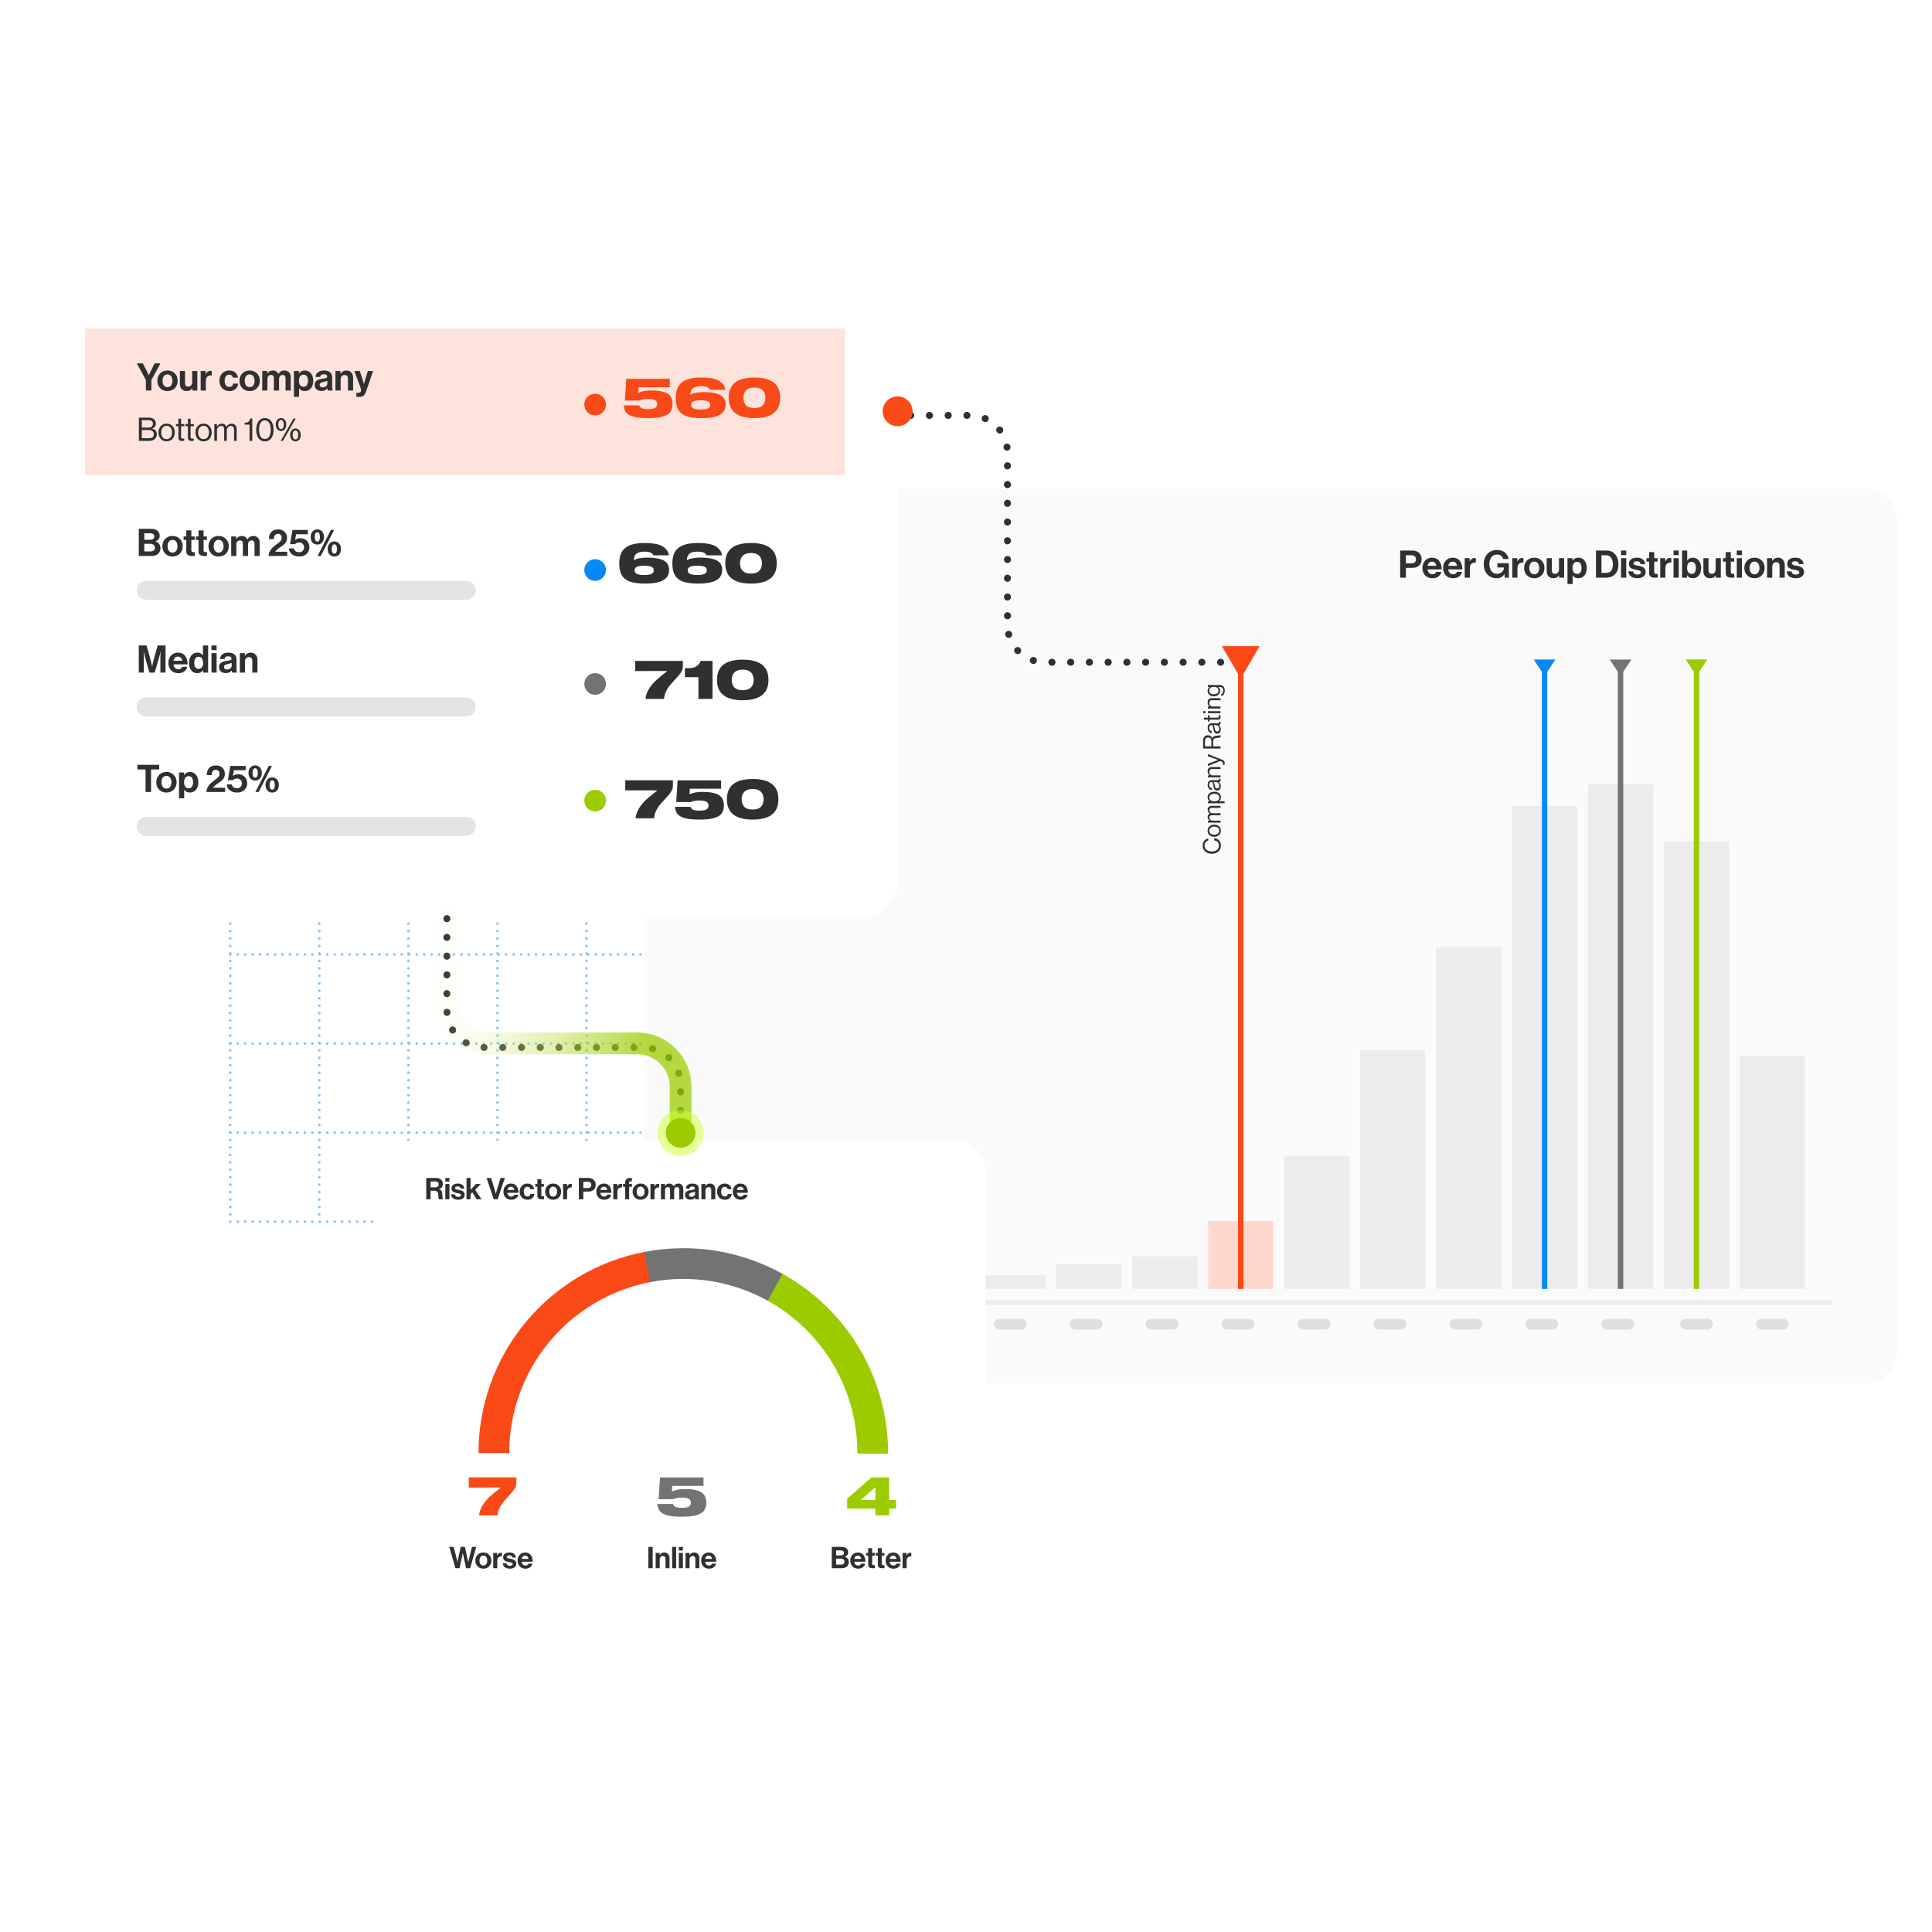 <svg width="500" height="500" viewBox="0 0 500 500" fill="none" xmlns="http://www.w3.org/2000/svg">
<g clip-path="url(#clip0_634_521)">
<g opacity="0.5">
<line x1="59.585" y1="131.74" x2="243.348" y2="131.74" stroke="#0788F8" stroke-width="0.673" stroke-linecap="round" stroke-dasharray="0.02 1.91"/>
<line x1="59.585" y1="154.795" x2="243.348" y2="154.795" stroke="#0788F8" stroke-width="0.673" stroke-linecap="round" stroke-dasharray="0.02 1.91"/>
<line x1="59.585" y1="177.849" x2="243.348" y2="177.849" stroke="#0788F8" stroke-width="0.673" stroke-linecap="round" stroke-dasharray="0.02 1.91"/>
<line x1="59.585" y1="200.904" x2="243.348" y2="200.904" stroke="#0788F8" stroke-width="0.673" stroke-linecap="round" stroke-dasharray="0.02 1.91"/>
<line x1="59.585" y1="223.958" x2="243.348" y2="223.958" stroke="#0788F8" stroke-width="0.673" stroke-linecap="round" stroke-dasharray="0.02 1.91"/>
<line x1="59.585" y1="247.013" x2="243.348" y2="247.013" stroke="#0788F8" stroke-width="0.673" stroke-linecap="round" stroke-dasharray="0.02 1.91"/>
<line x1="59.585" y1="270.067" x2="243.348" y2="270.067" stroke="#0788F8" stroke-width="0.673" stroke-linecap="round" stroke-dasharray="0.02 1.91"/>
<line x1="59.585" y1="293.122" x2="243.348" y2="293.122" stroke="#0788F8" stroke-width="0.673" stroke-linecap="round" stroke-dasharray="0.02 1.91"/>
<line x1="59.585" y1="316.176" x2="243.348" y2="316.176" stroke="#0788F8" stroke-width="0.673" stroke-linecap="round" stroke-dasharray="0.02 1.91"/>
<line x1="244.021" y1="132.874" x2="244.021" y2="316.176" stroke="#0788F8" stroke-width="0.673" stroke-linecap="round" stroke-dasharray="0.02 1.91"/>
<line x1="220.967" y1="132.874" x2="220.967" y2="316.176" stroke="#0788F8" stroke-width="0.673" stroke-linecap="round" stroke-dasharray="0.02 1.91"/>
<line x1="197.912" y1="132.874" x2="197.912" y2="316.176" stroke="#0788F8" stroke-width="0.673" stroke-linecap="round" stroke-dasharray="0.02 1.91"/>
<line x1="174.857" y1="132.874" x2="174.857" y2="316.176" stroke="#0788F8" stroke-width="0.673" stroke-linecap="round" stroke-dasharray="0.02 1.91"/>
<line x1="151.803" y1="132.874" x2="151.803" y2="316.176" stroke="#0788F8" stroke-width="0.673" stroke-linecap="round" stroke-dasharray="0.02 1.91"/>
<line x1="128.749" y1="132.874" x2="128.749" y2="316.176" stroke="#0788F8" stroke-width="0.673" stroke-linecap="round" stroke-dasharray="0.02 1.91"/>
<line x1="105.694" y1="132.874" x2="105.694" y2="316.176" stroke="#0788F8" stroke-width="0.673" stroke-linecap="round" stroke-dasharray="0.02 1.91"/>
<line x1="82.64" y1="132.874" x2="82.64" y2="316.176" stroke="#0788F8" stroke-width="0.673" stroke-linecap="round" stroke-dasharray="0.02 1.91"/>
<line x1="59.585" y1="132.874" x2="59.585" y2="316.176" stroke="#0788F8" stroke-width="0.673" stroke-linecap="round" stroke-dasharray="0.02 1.91"/>
</g>
<path d="M482.576 126.46H175.085C170.432 126.46 166.66 130.232 166.66 134.885V349.708C166.66 354.36 170.432 358.132 175.085 358.132H482.576C487.229 358.132 491 354.36 491 349.708V134.885C491 130.232 487.229 126.46 482.576 126.46Z" fill="#FAFAFA"/>
<path d="M362.366 149.501V142.474H365.452C366.252 142.474 366.864 142.693 367.29 143.132C367.71 143.565 367.919 144.099 367.919 144.734C367.919 145.402 367.71 145.94 367.29 146.346C366.871 146.752 366.298 146.955 365.57 146.955H363.841V149.501H362.366ZM363.841 143.712V145.796H365.315C365.682 145.796 365.963 145.704 366.16 145.52C366.357 145.33 366.455 145.072 366.455 144.744C366.455 144.416 366.357 144.164 366.16 143.987C365.963 143.804 365.688 143.712 365.334 143.712H363.841ZM370.741 149.648C369.928 149.648 369.289 149.399 368.824 148.901C368.359 148.397 368.126 147.755 368.126 146.975C368.126 146.222 368.359 145.593 368.824 145.088C369.289 144.577 369.886 144.321 370.613 144.321C371.406 144.321 372.019 144.597 372.451 145.147C372.883 145.697 373.1 146.434 373.1 147.358H369.443C369.496 147.758 369.63 148.069 369.846 148.292C370.063 148.508 370.358 148.616 370.731 148.616C371.222 148.616 371.547 148.41 371.704 147.997H373.021C372.923 148.469 372.674 148.862 372.274 149.177C371.874 149.491 371.363 149.648 370.741 149.648ZM370.633 145.353C369.984 145.353 369.594 145.714 369.463 146.434H371.704C371.684 146.113 371.576 145.855 371.38 145.658C371.183 145.455 370.934 145.353 370.633 145.353ZM376.087 149.648C375.274 149.648 374.636 149.399 374.17 148.901C373.705 148.397 373.473 147.755 373.473 146.975C373.473 146.222 373.705 145.593 374.17 145.088C374.636 144.577 375.232 144.321 375.959 144.321C376.752 144.321 377.365 144.597 377.797 145.147C378.23 145.697 378.446 146.434 378.446 147.358H374.79C374.842 147.758 374.976 148.069 375.193 148.292C375.409 148.508 375.704 148.616 376.077 148.616C376.569 148.616 376.893 148.41 377.05 147.997H378.367C378.269 148.469 378.02 148.862 377.62 149.177C377.221 149.491 376.709 149.648 376.087 149.648ZM375.979 145.353C375.33 145.353 374.94 145.714 374.809 146.434H377.05C377.031 146.113 376.922 145.855 376.726 145.658C376.529 145.455 376.28 145.353 375.979 145.353ZM380.352 144.459V145.265H380.381C380.539 144.97 380.712 144.754 380.902 144.616C381.092 144.472 381.332 144.4 381.62 144.4C381.757 144.4 381.862 144.413 381.934 144.439V145.609H381.905C381.453 145.563 381.089 145.661 380.814 145.904C380.539 146.146 380.401 146.526 380.401 147.044V149.501H379.064V144.459H380.352ZM389.419 149.501L389.37 148.557H389.351C388.918 149.285 388.26 149.648 387.375 149.648C386.346 149.648 385.524 149.308 384.908 148.626C384.299 147.945 383.994 147.073 383.994 146.012C383.994 144.806 384.377 143.85 385.144 143.142C385.734 142.605 386.487 142.336 387.404 142.336C388.263 142.336 388.948 142.549 389.459 142.975C389.976 143.401 390.294 143.971 390.412 144.685H389.016C388.931 144.331 388.754 144.049 388.486 143.84C388.217 143.624 387.866 143.515 387.434 143.515C386.798 143.515 386.307 143.748 385.96 144.213C385.619 144.678 385.449 145.278 385.449 146.012C385.449 146.739 385.626 147.335 385.979 147.801C386.34 148.266 386.818 148.498 387.414 148.498C387.938 148.498 388.371 148.338 388.712 148.017C389.052 147.689 389.223 147.319 389.223 146.906V146.867H387.532V145.766H390.491V149.501H389.419ZM392.666 144.459V145.265H392.696C392.853 144.97 393.027 144.754 393.217 144.616C393.407 144.472 393.646 144.4 393.934 144.4C394.072 144.4 394.177 144.413 394.249 144.439V145.609H394.219C393.767 145.563 393.404 145.661 393.128 145.904C392.853 146.146 392.716 146.526 392.716 147.044V149.501H391.379V144.459H392.666ZM398.966 148.892C398.474 149.396 397.842 149.648 397.069 149.648C396.296 149.648 395.663 149.396 395.172 148.892C394.681 148.381 394.435 147.745 394.435 146.985C394.435 146.225 394.681 145.593 395.172 145.088C395.663 144.577 396.296 144.321 397.069 144.321C397.842 144.321 398.474 144.577 398.966 145.088C399.457 145.593 399.703 146.225 399.703 146.985C399.703 147.745 399.457 148.381 398.966 148.892ZM397.069 148.626C397.469 148.626 397.78 148.479 398.003 148.184C398.232 147.883 398.347 147.483 398.347 146.985C398.347 146.487 398.232 146.087 398.003 145.786C397.78 145.484 397.469 145.334 397.069 145.334C396.663 145.334 396.348 145.484 396.125 145.786C395.903 146.081 395.791 146.48 395.791 146.985C395.791 147.483 395.903 147.883 396.125 148.184C396.348 148.479 396.663 148.626 397.069 148.626ZM404.796 149.501H403.509V148.911H403.479C403.296 149.16 403.093 149.344 402.87 149.462C402.654 149.58 402.375 149.639 402.034 149.639C401.484 149.639 401.055 149.475 400.747 149.147C400.439 148.82 400.285 148.377 400.285 147.82V144.459H401.612V147.594C401.612 148.204 401.89 148.508 402.447 148.508C402.755 148.508 403.001 148.403 403.184 148.194C403.368 147.984 403.46 147.709 403.46 147.368V144.459H404.796V149.501ZM405.661 151.152V144.459H406.948V145.088H406.978C407.351 144.577 407.846 144.321 408.462 144.321C409.124 144.321 409.655 144.567 410.054 145.058C410.454 145.55 410.654 146.192 410.654 146.985C410.654 147.797 410.454 148.446 410.054 148.931C409.655 149.409 409.127 149.648 408.472 149.648C407.817 149.648 407.332 149.409 407.017 148.931H406.998V151.152H405.661ZM408.187 148.538C408.528 148.538 408.796 148.403 408.993 148.135C409.196 147.866 409.297 147.496 409.297 147.024C409.297 146.52 409.202 146.123 409.012 145.835C408.822 145.547 408.531 145.402 408.138 145.402C407.738 145.402 407.443 145.553 407.253 145.855C407.063 146.149 406.968 146.539 406.968 147.024C406.968 147.489 407.073 147.86 407.283 148.135C407.492 148.403 407.794 148.538 408.187 148.538ZM413.035 149.501V142.474H415.777C416.707 142.474 417.454 142.811 418.018 143.486C418.581 144.154 418.863 145.013 418.863 146.061C418.863 147.273 418.49 148.194 417.743 148.823C417.199 149.275 416.504 149.501 415.659 149.501H413.035ZM414.46 148.272H415.561C416.209 148.272 416.681 148.086 416.976 147.712C417.271 147.332 417.418 146.782 417.418 146.061C417.418 145.34 417.261 144.767 416.947 144.341C416.639 143.909 416.19 143.692 415.6 143.692H414.46V148.272ZM419.53 149.501V144.459H420.867V149.501H419.53ZM419.53 143.673V142.474H420.867V143.673H419.53ZM423.772 149.648C423.052 149.648 422.488 149.491 422.082 149.177C421.676 148.856 421.453 148.42 421.414 147.869H422.652C422.737 148.426 423.104 148.705 423.753 148.705C424.048 148.705 424.274 148.652 424.431 148.548C424.595 148.443 424.677 148.302 424.677 148.125C424.677 148.059 424.664 148 424.637 147.948C424.618 147.896 424.578 147.85 424.519 147.81C424.467 147.765 424.418 147.729 424.372 147.702C424.333 147.676 424.261 147.65 424.156 147.624C424.051 147.598 423.969 147.578 423.91 147.565C423.858 147.552 423.763 147.535 423.625 147.516C423.494 147.489 423.402 147.47 423.35 147.457C423.075 147.404 422.849 147.352 422.672 147.299C422.501 147.24 422.321 147.159 422.131 147.054C421.941 146.942 421.797 146.795 421.699 146.611C421.607 146.421 421.561 146.195 421.561 145.933C421.561 145.409 421.751 145.009 422.131 144.734C422.518 144.459 423.012 144.321 423.615 144.321C424.264 144.321 424.772 144.472 425.139 144.773C425.512 145.068 425.725 145.475 425.778 145.992H424.569C424.516 145.501 424.192 145.255 423.596 145.255C423.327 145.255 423.114 145.304 422.957 145.402C422.806 145.501 422.731 145.638 422.731 145.815C422.731 145.874 422.741 145.93 422.76 145.982C422.786 146.028 422.826 146.071 422.878 146.11C422.937 146.143 422.993 146.172 423.045 146.199C423.098 146.218 423.173 146.241 423.271 146.267C423.37 146.287 423.455 146.307 423.527 146.326C423.599 146.339 423.697 146.359 423.822 146.385C423.946 146.405 424.044 146.421 424.116 146.434C424.326 146.48 424.497 146.523 424.628 146.562C424.765 146.595 424.922 146.654 425.099 146.739C425.276 146.818 425.414 146.91 425.512 147.014C425.617 147.113 425.705 147.25 425.778 147.427C425.856 147.598 425.895 147.797 425.895 148.027C425.895 148.525 425.699 148.921 425.306 149.216C424.919 149.504 424.408 149.648 423.772 149.648ZM426.108 145.344V144.459H426.805V142.886H428.113V144.459H428.978V145.344H428.113V148.017C428.113 148.351 428.28 148.518 428.614 148.518L429.007 148.508V149.491C428.804 149.504 428.525 149.511 428.172 149.511C427.785 149.511 427.461 149.419 427.199 149.236C426.936 149.046 426.805 148.734 426.805 148.302V145.344H426.108ZM430.953 144.459V145.265H430.983C431.14 144.97 431.314 144.754 431.504 144.616C431.694 144.472 431.933 144.4 432.221 144.4C432.359 144.4 432.464 144.413 432.536 144.439V145.609H432.506C432.054 145.563 431.69 145.661 431.415 145.904C431.14 146.146 431.003 146.526 431.003 147.044V149.501H429.666V144.459H430.953ZM433.112 149.501V144.459H434.448V149.501H433.112ZM433.112 143.673V142.474H434.448V143.673H433.112ZM438.12 149.648C437.439 149.648 436.938 149.39 436.617 148.872H436.597V149.501H435.31V142.474H436.646V145.068H436.676C436.997 144.57 437.465 144.321 438.081 144.321C438.717 144.321 439.238 144.57 439.644 145.068C440.05 145.56 440.253 146.199 440.253 146.985C440.253 147.797 440.057 148.446 439.664 148.931C439.27 149.409 438.756 149.648 438.12 149.648ZM437.826 148.528C438.166 148.528 438.428 148.394 438.612 148.125C438.802 147.856 438.897 147.476 438.897 146.985C438.897 146.5 438.799 146.117 438.602 145.835C438.412 145.547 438.137 145.402 437.776 145.402C437.003 145.402 436.617 145.94 436.617 147.014C436.617 147.48 436.725 147.85 436.941 148.125C437.157 148.394 437.452 148.528 437.826 148.528ZM445.348 149.501H444.061V148.911H444.031C443.848 149.16 443.645 149.344 443.422 149.462C443.206 149.58 442.927 149.639 442.587 149.639C442.036 149.639 441.607 149.475 441.299 149.147C440.991 148.82 440.837 148.377 440.837 147.82V144.459H442.164V147.594C442.164 148.204 442.442 148.508 442.999 148.508C443.307 148.508 443.553 148.403 443.737 148.194C443.92 147.984 444.012 147.709 444.012 147.368V144.459H445.348V149.501ZM445.918 145.344V144.459H446.616V142.886H447.923V144.459H448.788V145.344H447.923V148.017C447.923 148.351 448.09 148.518 448.424 148.518L448.818 148.508V149.491C448.614 149.504 448.336 149.511 447.982 149.511C447.596 149.511 447.271 149.419 447.009 149.236C446.747 149.046 446.616 148.734 446.616 148.302V145.344H445.918ZM449.476 149.501V144.459H450.813V149.501H449.476ZM449.476 143.673V142.474H450.813V143.673H449.476ZM455.96 148.892C455.468 149.396 454.836 149.648 454.063 149.648C453.289 149.648 452.657 149.396 452.166 148.892C451.674 148.381 451.429 147.745 451.429 146.985C451.429 146.225 451.674 145.593 452.166 145.088C452.657 144.577 453.289 144.321 454.063 144.321C454.836 144.321 455.468 144.577 455.96 145.088C456.451 145.593 456.697 146.225 456.697 146.985C456.697 147.745 456.451 148.381 455.96 148.892ZM454.063 148.626C454.462 148.626 454.774 148.479 454.996 148.184C455.226 147.883 455.34 147.483 455.34 146.985C455.34 146.487 455.226 146.087 454.996 145.786C454.774 145.484 454.462 145.334 454.063 145.334C453.656 145.334 453.342 145.484 453.119 145.786C452.896 146.081 452.785 146.48 452.785 146.985C452.785 147.483 452.896 147.883 453.119 148.184C453.342 148.479 453.656 148.626 454.063 148.626ZM458.625 144.459V145.147H458.655C459.002 144.597 459.5 144.321 460.149 144.321C460.666 144.321 461.086 144.498 461.407 144.852C461.728 145.199 461.888 145.651 461.888 146.208V149.501H460.552V146.405C460.552 146.13 460.473 145.907 460.316 145.737C460.165 145.566 459.952 145.481 459.677 145.481C459.382 145.481 459.136 145.589 458.94 145.805C458.75 146.022 458.655 146.3 458.655 146.641V149.501H457.318V144.459H458.625ZM464.757 149.648C464.036 149.648 463.472 149.491 463.066 149.177C462.66 148.856 462.437 148.42 462.398 147.869H463.636C463.721 148.426 464.088 148.705 464.737 148.705C465.032 148.705 465.258 148.652 465.415 148.548C465.579 148.443 465.661 148.302 465.661 148.125C465.661 148.059 465.648 148 465.621 147.948C465.602 147.896 465.562 147.85 465.503 147.81C465.451 147.765 465.402 147.729 465.356 147.702C465.317 147.676 465.245 147.65 465.14 147.624C465.035 147.598 464.953 147.578 464.894 147.565C464.842 147.552 464.747 147.535 464.609 147.516C464.478 147.489 464.386 147.47 464.334 147.457C464.059 147.404 463.833 147.352 463.656 147.299C463.485 147.24 463.305 147.159 463.115 147.054C462.925 146.942 462.781 146.795 462.683 146.611C462.591 146.421 462.545 146.195 462.545 145.933C462.545 145.409 462.735 145.009 463.115 144.734C463.502 144.459 463.996 144.321 464.599 144.321C465.248 144.321 465.756 144.472 466.123 144.773C466.496 145.068 466.709 145.475 466.762 145.992H465.553C465.5 145.501 465.176 145.255 464.58 145.255C464.311 145.255 464.098 145.304 463.941 145.402C463.79 145.501 463.715 145.638 463.715 145.815C463.715 145.874 463.725 145.93 463.744 145.982C463.77 146.028 463.81 146.071 463.862 146.11C463.921 146.143 463.977 146.172 464.029 146.199C464.082 146.218 464.157 146.241 464.255 146.267C464.354 146.287 464.439 146.307 464.511 146.326C464.583 146.339 464.681 146.359 464.806 146.385C464.93 146.405 465.028 146.421 465.101 146.434C465.31 146.48 465.481 146.523 465.612 146.562C465.749 146.595 465.906 146.654 466.083 146.739C466.26 146.818 466.398 146.91 466.496 147.014C466.601 147.113 466.689 147.25 466.762 147.427C466.84 147.598 466.879 147.797 466.879 148.027C466.879 148.525 466.683 148.921 466.29 149.216C465.903 149.504 465.392 149.648 464.757 149.648Z" fill="#303030"/>
<path opacity="0.2" d="M323.214 341.283H317.597C316.822 341.283 316.193 341.911 316.193 342.687C316.193 343.462 316.822 344.091 317.597 344.091H323.214C323.989 344.091 324.618 343.462 324.618 342.687C324.618 341.911 323.989 341.283 323.214 341.283Z" fill="#737373"/>
<path opacity="0.2" d="M342.871 341.283H337.255C336.479 341.283 335.851 341.911 335.851 342.687C335.851 343.462 336.479 344.091 337.255 344.091H342.871C343.646 344.091 344.275 343.462 344.275 342.687C344.275 341.911 343.646 341.283 342.871 341.283Z" fill="#737373"/>
<path opacity="0.2" d="M362.528 341.283H356.911C356.136 341.283 355.507 341.911 355.507 342.687C355.507 343.462 356.136 344.091 356.911 344.091H362.528C363.303 344.091 363.932 343.462 363.932 342.687C363.932 341.911 363.303 341.283 362.528 341.283Z" fill="#737373"/>
<path opacity="0.2" d="M303.557 341.283H297.941C297.165 341.283 296.537 341.911 296.537 342.687C296.537 343.462 297.165 344.091 297.941 344.091H303.557C304.332 344.091 304.961 343.462 304.961 342.687C304.961 341.911 304.332 341.283 303.557 341.283Z" fill="#737373"/>
<path opacity="0.2" d="M283.9 341.283H278.283C277.508 341.283 276.879 341.911 276.879 342.687C276.879 343.462 277.508 344.091 278.283 344.091H283.9C284.675 344.091 285.304 343.462 285.304 342.687C285.304 341.911 284.675 341.283 283.9 341.283Z" fill="#737373"/>
<path opacity="0.2" d="M264.243 341.283H258.627C257.851 341.283 257.223 341.911 257.223 342.687C257.223 343.462 257.851 344.091 258.627 344.091H264.243C265.018 344.091 265.647 343.462 265.647 342.687C265.647 341.911 265.018 341.283 264.243 341.283Z" fill="#737373"/>
<path opacity="0.2" d="M244.586 341.283H238.97C238.195 341.283 237.566 341.911 237.566 342.687C237.566 343.462 238.195 344.091 238.97 344.091H244.586C245.362 344.091 245.99 343.462 245.99 342.687C245.99 341.911 245.362 341.283 244.586 341.283Z" fill="#737373"/>
<path opacity="0.2" d="M224.929 341.283H219.312C218.537 341.283 217.908 341.911 217.908 342.687C217.908 343.462 218.537 344.091 219.312 344.091H224.929C225.704 344.091 226.333 343.462 226.333 342.687C226.333 341.911 225.704 341.283 224.929 341.283Z" fill="#737373"/>
<path opacity="0.2" d="M205.272 341.283H199.656C198.88 341.283 198.251 341.911 198.251 342.687C198.251 343.462 198.88 344.091 199.656 344.091H205.272C206.047 344.091 206.676 343.462 206.676 342.687C206.676 341.911 206.047 341.283 205.272 341.283Z" fill="#737373"/>
<path opacity="0.2" d="M382.185 341.283H376.569C375.793 341.283 375.165 341.911 375.165 342.687C375.165 343.462 375.793 344.091 376.569 344.091H382.185C382.96 344.091 383.589 343.462 383.589 342.687C383.589 341.911 382.96 341.283 382.185 341.283Z" fill="#737373"/>
<path opacity="0.2" d="M401.842 341.283H396.225C395.45 341.283 394.821 341.911 394.821 342.687C394.821 343.462 395.45 344.091 396.225 344.091H401.842C402.617 344.091 403.246 343.462 403.246 342.687C403.246 341.911 402.617 341.283 401.842 341.283Z" fill="#737373"/>
<path opacity="0.2" d="M421.499 341.283H415.883C415.107 341.283 414.479 341.911 414.479 342.687C414.479 343.462 415.107 344.091 415.883 344.091H421.499C422.274 344.091 422.903 343.462 422.903 342.687C422.903 341.911 422.274 341.283 421.499 341.283Z" fill="#737373"/>
<path opacity="0.2" d="M441.858 341.283H436.241C435.466 341.283 434.837 341.911 434.837 342.687C434.837 343.462 435.466 344.091 436.241 344.091H441.858C442.633 344.091 443.262 343.462 443.262 342.687C443.262 341.911 442.633 341.283 441.858 341.283Z" fill="#737373"/>
<path opacity="0.2" d="M461.515 341.283H455.899C455.123 341.283 454.495 341.911 454.495 342.687C454.495 343.462 455.123 344.091 455.899 344.091H461.515C462.29 344.091 462.919 343.462 462.919 342.687C462.919 341.911 462.29 341.283 461.515 341.283Z" fill="#737373"/>
<path d="M315.963 218.833C315.963 219.469 315.744 219.981 315.306 220.368C314.868 220.756 314.304 220.95 313.613 220.95C312.931 220.95 312.368 220.758 311.926 220.375C311.48 219.987 311.256 219.465 311.256 218.808C311.256 218.294 311.389 217.879 311.654 217.563C311.92 217.247 312.267 217.057 312.697 216.994L312.697 217.55C312.41 217.605 312.181 217.744 312.008 217.967C311.835 218.186 311.749 218.471 311.749 218.82C311.749 219.305 311.924 219.684 312.274 219.958C312.619 220.231 313.065 220.368 313.613 220.368C314.169 220.368 314.618 220.227 314.959 219.945C315.296 219.658 315.464 219.281 315.464 218.814C315.464 218.41 315.346 218.098 315.11 217.879C314.875 217.656 314.578 217.529 314.22 217.5L314.22 216.937C314.443 216.942 314.672 216.994 314.908 217.095C315.14 217.192 315.334 217.321 315.49 217.481C315.805 217.805 315.963 218.256 315.963 218.833ZM315.471 213.835C315.799 214.122 315.963 214.503 315.963 214.979C315.963 215.455 315.799 215.838 315.471 216.129C315.142 216.415 314.733 216.558 314.245 216.558C313.756 216.558 313.348 216.415 313.019 216.129C312.691 215.838 312.526 215.455 312.526 214.979C312.526 214.503 312.691 214.122 313.019 213.835C313.348 213.549 313.756 213.406 314.245 213.406C314.733 213.406 315.142 213.549 315.471 213.835ZM315.174 215.762C315.414 215.577 315.534 215.316 315.534 214.979C315.534 214.642 315.414 214.383 315.174 214.202C314.929 214.021 314.62 213.93 314.245 213.93C313.866 213.93 313.556 214.023 313.316 214.208C313.072 214.389 312.95 214.646 312.95 214.979C312.95 215.316 313.072 215.577 313.316 215.762C313.56 215.943 313.87 216.034 314.245 216.034C314.62 216.034 314.929 215.943 315.174 215.762ZM315.875 212.895L312.608 212.895L312.608 212.383L313.076 212.383L313.076 212.371C312.912 212.265 312.781 212.129 312.684 211.96C312.583 211.792 312.533 211.608 312.533 211.41C312.533 210.985 312.726 210.701 313.114 210.557L313.114 210.545C312.933 210.444 312.792 210.303 312.691 210.121C312.585 209.94 312.533 209.749 312.533 209.546C312.533 209.247 312.625 209.007 312.811 208.826C312.992 208.645 313.249 208.554 313.581 208.554L315.875 208.554L315.875 209.066L313.607 209.066C313.409 209.066 313.253 209.125 313.139 209.243C313.021 209.357 312.962 209.498 312.962 209.666C312.962 209.881 313.047 210.069 313.215 210.229C313.383 210.389 313.592 210.469 313.841 210.469L315.875 210.469L315.875 210.981L313.607 210.981C313.409 210.981 313.253 211.033 313.139 211.139C313.021 211.24 312.962 211.375 312.962 211.543C312.962 211.754 313.049 211.947 313.221 212.124C313.39 212.297 313.596 212.383 313.841 212.383L315.875 212.383L315.875 212.895ZM316.924 207.879L312.608 207.879L312.608 207.367L313.07 207.367L313.07 207.354C312.712 207.089 312.533 206.739 312.533 206.305C312.533 205.884 312.686 205.545 312.994 205.288C313.297 205.031 313.716 204.903 314.251 204.903C314.778 204.903 315.197 205.029 315.509 205.282C315.816 205.535 315.97 205.882 315.97 206.324C315.97 206.763 315.81 207.106 315.49 207.354L315.49 207.367L316.924 207.367L316.924 207.879ZM315.54 206.362C315.54 206.059 315.422 205.827 315.186 205.667C314.95 205.507 314.641 205.427 314.258 205.427C313.874 205.427 313.565 205.507 313.329 205.667C313.089 205.827 312.969 206.057 312.969 206.356C312.969 206.697 313.091 206.956 313.335 207.133C313.575 207.31 313.883 207.399 314.258 207.399C314.641 207.399 314.95 207.314 315.186 207.146C315.422 206.977 315.54 206.716 315.54 206.362ZM315.907 201.827C315.907 202.152 315.744 202.339 315.42 202.39L315.42 202.396C315.765 202.666 315.938 203.028 315.938 203.483C315.938 203.807 315.86 204.072 315.704 204.279C315.549 204.485 315.323 204.588 315.028 204.588C314.877 204.588 314.746 204.565 314.637 204.519C314.523 204.468 314.432 204.405 314.365 204.329C314.293 204.254 314.232 204.15 314.182 204.02C314.127 203.885 314.087 203.757 314.062 203.634C314.032 203.512 314.003 203.356 313.973 203.167C313.956 203.045 313.944 202.958 313.935 202.908C313.923 202.853 313.906 202.783 313.885 202.699C313.859 202.615 313.832 202.556 313.803 202.522C313.773 202.489 313.733 202.457 313.683 202.428C313.632 202.398 313.573 202.383 313.506 202.383C313.32 202.383 313.179 202.449 313.082 202.579C312.981 202.706 312.931 202.885 312.931 203.116C312.931 203.643 313.171 203.914 313.651 203.931L313.651 204.424C313.318 204.416 313.051 204.302 312.849 204.083C312.646 203.86 312.545 203.54 312.545 203.123C312.545 202.318 312.891 201.916 313.581 201.916L315.136 201.916C315.279 201.916 315.38 201.893 315.439 201.846C315.498 201.796 315.513 201.703 315.483 201.568L315.483 201.549L315.856 201.549C315.89 201.634 315.907 201.726 315.907 201.827ZM315.546 203.369C315.546 203.053 315.456 202.809 315.275 202.636C315.089 202.463 314.887 202.377 314.668 202.377L314.112 202.377C314.209 202.533 314.289 202.781 314.352 203.123C314.378 203.249 314.399 203.348 314.415 203.42C314.428 203.491 314.453 203.573 314.491 203.666C314.525 203.759 314.563 203.828 314.605 203.874C314.647 203.921 314.704 203.961 314.776 203.995C314.843 204.028 314.923 204.045 315.016 204.045C315.37 204.045 315.546 203.82 315.546 203.369ZM312.608 200.66L313.038 200.66L313.038 200.647C312.701 200.395 312.533 200.049 312.533 199.611C312.533 199.266 312.623 198.996 312.804 198.802C312.985 198.609 313.244 198.512 313.581 198.512L315.875 198.512L315.875 199.023L313.626 199.023C313.415 199.023 313.253 199.089 313.139 199.219C313.021 199.35 312.962 199.531 312.962 199.763C312.962 200.024 313.047 200.239 313.215 200.407C313.383 200.576 313.6 200.66 313.866 200.66L315.875 200.66L315.875 201.172L312.608 201.172L312.608 200.66ZM316.955 197.478C316.955 197.672 316.932 197.826 316.886 197.94L316.431 197.94L316.431 197.914C316.477 197.83 316.501 197.714 316.501 197.567C316.501 197.453 316.471 197.358 316.412 197.282C316.357 197.207 316.254 197.139 316.102 197.08L315.78 196.954L312.608 198.23L312.608 197.674L314.643 196.903L315.281 196.682L315.281 196.67C315.037 196.594 314.824 196.522 314.643 196.455L312.608 195.709L312.608 195.166L316.14 196.562C316.46 196.689 316.675 196.819 316.785 196.954C316.899 197.089 316.955 197.263 316.955 197.478ZM315.875 193.722L311.357 193.722L311.357 191.612C311.357 191.216 311.471 190.896 311.699 190.652C311.926 190.403 312.225 190.279 312.596 190.279C313.173 190.279 313.546 190.54 313.714 191.062L313.733 191.062C313.813 190.839 313.939 190.681 314.112 190.589C314.281 190.492 314.538 190.433 314.883 190.412C315.46 190.37 315.782 190.3 315.85 190.203L315.875 190.203L315.875 190.816C315.837 190.862 315.757 190.896 315.635 190.917C315.513 190.934 315.256 190.955 314.864 190.98C314.536 191.001 314.304 191.084 314.169 191.227C314.034 191.366 313.967 191.589 313.967 191.896L313.967 193.154L315.875 193.154L315.875 193.722ZM311.85 193.154L313.506 193.154L313.506 191.814C313.506 191.503 313.434 191.267 313.291 191.107C313.143 190.947 312.939 190.867 312.678 190.867C312.396 190.867 312.187 190.938 312.052 191.081C311.918 191.225 311.85 191.458 311.85 191.783L311.85 193.154ZM315.907 187.099C315.907 187.423 315.744 187.611 315.42 187.661L315.42 187.668C315.765 187.937 315.938 188.299 315.938 188.754C315.938 189.079 315.86 189.344 315.704 189.55C315.549 189.757 315.323 189.86 315.028 189.86C314.877 189.86 314.746 189.837 314.637 189.791C314.523 189.74 314.432 189.677 314.365 189.601C314.293 189.525 314.232 189.422 314.182 189.291C314.127 189.157 314.087 189.028 314.062 188.906C314.032 188.784 314.003 188.628 313.973 188.438C313.956 188.316 313.944 188.23 313.935 188.179C313.923 188.125 313.906 188.055 313.885 187.971C313.859 187.887 313.832 187.828 313.803 187.794C313.773 187.76 313.733 187.729 313.683 187.699C313.632 187.67 313.573 187.655 313.506 187.655C313.32 187.655 313.179 187.72 313.082 187.851C312.981 187.977 312.931 188.156 312.931 188.388C312.931 188.914 313.171 189.186 313.651 189.203L313.651 189.696C313.318 189.687 313.051 189.574 312.849 189.355C312.646 189.131 312.545 188.811 312.545 188.394C312.545 187.59 312.891 187.187 313.581 187.187L315.136 187.187C315.279 187.187 315.38 187.164 315.439 187.118C315.498 187.067 315.513 186.975 315.483 186.84L315.483 186.821L315.856 186.821C315.89 186.905 315.907 186.998 315.907 187.099ZM315.546 188.641C315.546 188.325 315.456 188.08 315.275 187.908C315.089 187.735 314.887 187.649 314.668 187.649L314.112 187.649C314.209 187.805 314.289 188.053 314.352 188.394C314.378 188.521 314.399 188.62 314.415 188.691C314.428 188.763 314.453 188.845 314.491 188.938C314.525 189.03 314.563 189.1 314.605 189.146C314.647 189.192 314.704 189.232 314.776 189.266C314.843 189.3 314.923 189.317 315.016 189.317C315.37 189.317 315.546 189.091 315.546 188.641ZM313.025 186.714L312.608 186.714L312.608 186.24L311.579 186.24L311.579 185.728L312.608 185.728L312.608 185.096L313.025 185.096L313.025 185.728L315.148 185.728C315.351 185.728 315.452 185.618 315.452 185.399C315.452 185.307 315.437 185.216 315.407 185.128L315.407 185.109L315.85 185.109C315.879 185.248 315.894 185.385 315.894 185.519C315.894 186 315.683 186.24 315.262 186.24L313.025 186.24L313.025 186.714ZM315.875 184.568L312.608 184.568L312.608 184.056L315.875 184.056L315.875 184.568ZM311.989 184.568L311.357 184.568L311.357 184.056L311.989 184.056L311.989 184.568ZM312.608 182.846L313.038 182.846L313.038 182.834C312.701 182.581 312.533 182.236 312.533 181.798C312.533 181.452 312.623 181.183 312.804 180.989C312.985 180.795 313.244 180.698 313.581 180.698L315.875 180.698L315.875 181.21L313.626 181.21C313.415 181.21 313.253 181.275 313.139 181.406C313.021 181.536 312.962 181.718 312.962 181.949C312.962 182.21 313.046 182.425 313.215 182.594C313.383 182.762 313.6 182.846 313.866 182.846L315.875 182.846L315.875 183.358L312.608 183.358L312.608 182.846ZM316.962 178.719C316.962 179.136 316.882 179.464 316.722 179.704C316.566 179.94 316.345 180.073 316.058 180.102L316.058 179.628C316.391 179.582 316.557 179.283 316.557 178.731C316.557 178.108 316.277 177.796 315.717 177.796L315.256 177.796L315.256 177.809C315.424 177.939 315.551 178.078 315.635 178.226C315.719 178.373 315.761 178.556 315.761 178.775C315.761 179.197 315.61 179.54 315.306 179.805C315.003 180.071 314.616 180.203 314.144 180.203C313.651 180.203 313.259 180.071 312.969 179.805C312.678 179.536 312.533 179.203 312.533 178.807C312.533 178.377 312.697 178.045 313.025 177.809L313.025 177.796L312.608 177.796L312.608 177.284L315.698 177.284C316.115 177.284 316.429 177.413 316.64 177.67C316.854 177.922 316.962 178.272 316.962 178.719ZM315.332 178.75C315.332 178.089 314.927 177.758 314.119 177.758C313.348 177.758 312.962 178.091 312.962 178.756C312.962 179.056 313.07 179.285 313.284 179.445C313.499 179.601 313.788 179.679 314.15 179.679C314.512 179.679 314.801 179.599 315.016 179.439C315.226 179.279 315.332 179.049 315.332 178.75Z" fill="#303030"/>
<path d="M231.247 330.05H214.398V333.56H231.247V330.05Z" fill="#ECECEE"/>
<path d="M211.591 331.455H194.742V333.561H211.591V331.455Z" fill="#ECECEE"/>
<path d="M250.904 330.05H234.055V333.56H250.904V330.05Z" fill="#ECECEE"/>
<path d="M270.561 330.05H253.712V333.56H270.561V330.05Z" fill="#ECECEE"/>
<path d="M290.218 327.242H273.369V333.56H290.218V327.242Z" fill="#ECECEE"/>
<path d="M309.875 325.136H293.026V333.561H309.875V325.136Z" fill="#ECECEE"/>
<path d="M329.532 316.009H312.683V333.56H329.532V316.009Z" fill="#FED8CD"/>
<path d="M349.189 299.161H332.34V333.56H349.189V299.161Z" fill="#ECECEE"/>
<path d="M368.846 271.781H351.997V333.56H368.846V271.781Z" fill="#ECECEE"/>
<path d="M388.503 245.104H371.654V333.56H388.503V245.104Z" fill="#ECECEE"/>
<path d="M408.16 208.598H391.312V333.56H408.16V208.598Z" fill="#ECECEE"/>
<path d="M427.817 202.982H410.968V333.56H427.817V202.982Z" fill="#ECECEE"/>
<path d="M447.474 217.725H430.625V333.56H447.474V217.725Z" fill="#ECECEE"/>
<path d="M467.131 273.186H450.282V333.561H467.131V273.186Z" fill="#ECECEE"/>
<path d="M474.151 337.071H187.721" stroke="#ECECEE" stroke-width="1.303"/>
<path d="M321.108 333.56V172.092" stroke="#F94917" stroke-width="1.404"/>
<path d="M419.393 333.56V172.092" stroke="#737373" stroke-width="1.404"/>
<path d="M439.049 333.56V172.092" stroke="#9CCC00" stroke-width="1.404"/>
<path d="M399.736 333.56V172.092" stroke="#0788F8" stroke-width="1.404"/>
<path d="M439.052 174.88L441.861 170.668L436.242 170.666L439.052 174.88Z" fill="#9CCC00"/>
<path d="M419.393 174.901L422.201 170.689L416.585 170.689L419.393 174.901Z" fill="#737373"/>
<path d="M399.736 174.901L402.544 170.666L396.928 170.689L399.736 174.901Z" fill="#0788F8"/>
<g filter="url(#filter0_d_634_521)">
<path d="M221.548 71H19.103C12.971 71 8 75.971 8 82.103V223.471C8 229.603 12.971 234.574 19.103 234.574H221.548C227.68 234.574 232.651 229.603 232.651 223.471V82.103C232.651 75.971 227.68 71 221.548 71Z" fill="white"/>
</g>
<rect opacity="0.7" x="22.041" y="85.04" width="196.57" height="37.91" fill="#FED8CD"/>
<path d="M173.342 100.216H165.254L165.17 101.635H165.268C165.624 101.466 166.05 101.326 166.546 101.213C167.052 101.101 167.707 101.045 168.512 101.045C169.841 101.045 170.908 101.167 171.713 101.41C172.528 101.644 173.122 102.018 173.496 102.533C173.871 103.039 174.058 103.717 174.058 104.569C174.058 105.43 173.857 106.128 173.454 106.661C173.052 107.185 172.387 107.574 171.46 107.827C170.543 108.079 169.293 108.206 167.712 108.206C166.158 108.206 164.927 108.089 164.019 107.855C163.12 107.611 162.47 107.251 162.067 106.773C161.674 106.296 161.459 105.674 161.421 104.906H165.437C165.521 105.234 165.737 105.482 166.083 105.65C166.439 105.809 166.981 105.889 167.712 105.889C168.554 105.889 169.158 105.791 169.523 105.594C169.897 105.388 170.084 105.051 170.084 104.583C170.084 104.106 169.897 103.769 169.523 103.572C169.158 103.366 168.563 103.263 167.74 103.263C166.794 103.263 166.059 103.394 165.535 103.656H161.73L162.081 98.04H173.342V100.216ZM182.02 101.48C183.377 101.48 184.477 101.592 185.319 101.817C186.162 102.032 186.784 102.374 187.187 102.842C187.589 103.31 187.791 103.919 187.791 104.667C187.791 105.847 187.299 106.731 186.316 107.321C185.333 107.911 183.742 108.206 181.542 108.206C179.932 108.206 178.641 108.037 177.667 107.7C176.703 107.354 175.996 106.802 175.547 106.043C175.107 105.285 174.887 104.265 174.887 102.982C174.887 101.775 175.107 100.787 175.547 100.02C175.996 99.243 176.703 98.663 177.667 98.279C178.631 97.895 179.895 97.703 181.458 97.703C183.658 97.703 185.23 98.007 186.176 98.616C187.121 99.224 187.636 99.983 187.72 100.89H183.705C183.471 100.254 182.722 99.936 181.458 99.936C180.56 99.936 179.876 100.095 179.408 100.413C178.95 100.731 178.692 101.302 178.636 102.126H178.734C179.081 101.911 179.544 101.752 180.124 101.649C180.714 101.536 181.346 101.48 182.02 101.48ZM181.388 103.586C180.517 103.586 179.876 103.68 179.464 103.867C179.062 104.045 178.861 104.344 178.861 104.766C178.861 105.196 179.067 105.51 179.478 105.706C179.89 105.894 180.527 105.987 181.388 105.987C182.23 105.987 182.844 105.894 183.227 105.706C183.62 105.51 183.817 105.196 183.817 104.766C183.817 104.344 183.625 104.045 183.241 103.867C182.858 103.68 182.24 103.586 181.388 103.586ZM195.24 97.703C197.449 97.703 199.111 98.134 200.225 98.995C201.348 99.856 201.91 101.176 201.91 102.954C201.91 104.733 201.348 106.053 200.225 106.914C199.102 107.775 197.44 108.206 195.24 108.206C190.803 108.206 188.585 106.455 188.585 102.954C188.585 101.176 189.142 99.856 190.256 98.995C191.379 98.134 193.041 97.703 195.24 97.703ZM195.24 105.608C196.186 105.608 196.892 105.379 197.36 104.92C197.838 104.461 198.077 103.806 198.077 102.954C198.077 102.103 197.838 101.447 197.36 100.989C196.883 100.521 196.176 100.287 195.24 100.287C194.304 100.287 193.598 100.521 193.12 100.989C192.643 101.447 192.404 102.103 192.404 102.954C192.404 103.806 192.638 104.461 193.106 104.92C193.584 105.379 194.295 105.608 195.24 105.608Z" fill="#F94917"/>
<path d="M167.393 144.304C168.751 144.304 169.85 144.417 170.693 144.641C171.535 144.857 172.158 145.198 172.56 145.666C172.963 146.134 173.164 146.743 173.164 147.492C173.164 148.671 172.673 149.556 171.69 150.145C170.707 150.735 169.116 151.03 166.916 151.03C165.306 151.03 164.014 150.861 163.041 150.524C162.077 150.178 161.37 149.626 160.921 148.868C160.481 148.109 160.261 147.089 160.261 145.807C160.261 144.599 160.481 143.612 160.921 142.844C161.37 142.067 162.077 141.487 163.041 141.103C164.005 140.719 165.269 140.527 166.832 140.527C169.031 140.527 170.604 140.832 171.549 141.44C172.495 142.048 173.01 142.807 173.094 143.715H169.078C168.844 143.078 168.095 142.76 166.832 142.76C165.933 142.76 165.25 142.919 164.782 143.237C164.323 143.556 164.066 144.127 164.01 144.95H164.108C164.454 144.735 164.918 144.576 165.498 144.473C166.088 144.361 166.719 144.304 167.393 144.304ZM166.762 146.41C165.891 146.41 165.25 146.504 164.838 146.691C164.435 146.869 164.234 147.169 164.234 147.59C164.234 148.02 164.44 148.334 164.852 148.531C165.264 148.718 165.9 148.811 166.762 148.811C167.604 148.811 168.217 148.718 168.601 148.531C168.994 148.334 169.191 148.02 169.191 147.59C169.191 147.169 168.999 146.869 168.615 146.691C168.231 146.504 167.613 146.41 166.762 146.41ZM181.132 144.304C182.49 144.304 183.59 144.417 184.432 144.641C185.274 144.857 185.897 145.198 186.299 145.666C186.702 146.134 186.903 146.743 186.903 147.492C186.903 148.671 186.412 149.556 185.429 150.145C184.446 150.735 182.855 151.03 180.655 151.03C179.045 151.03 177.753 150.861 176.78 150.524C175.816 150.178 175.109 149.626 174.66 148.868C174.22 148.109 174 147.089 174 145.807C174 144.599 174.22 143.612 174.66 142.844C175.109 142.067 175.816 141.487 176.78 141.103C177.744 140.719 179.008 140.527 180.571 140.527C182.77 140.527 184.343 140.832 185.288 141.44C186.234 142.048 186.749 142.807 186.833 143.715H182.817C182.583 143.078 181.834 142.76 180.571 142.76C179.672 142.76 178.989 142.919 178.521 143.237C178.062 143.556 177.805 144.127 177.749 144.95H177.847C178.193 144.735 178.657 144.576 179.237 144.473C179.827 144.361 180.458 144.304 181.132 144.304ZM180.501 146.41C179.63 146.41 178.989 146.504 178.577 146.691C178.174 146.869 177.973 147.169 177.973 147.59C177.973 148.02 178.179 148.334 178.591 148.531C179.003 148.718 179.639 148.811 180.501 148.811C181.343 148.811 181.956 148.718 182.34 148.531C182.733 148.334 182.93 148.02 182.93 147.59C182.93 147.169 182.738 146.869 182.354 146.691C181.97 146.504 181.352 146.41 180.501 146.41ZM194.353 140.527C196.562 140.527 198.223 140.958 199.337 141.819C200.461 142.68 201.022 144 201.022 145.779C201.022 147.557 200.461 148.877 199.337 149.738C198.214 150.599 196.553 151.03 194.353 151.03C189.916 151.03 187.698 149.279 187.698 145.779C187.698 144 188.255 142.68 189.368 141.819C190.492 140.958 192.153 140.527 194.353 140.527ZM194.353 148.432C195.298 148.432 196.005 148.203 196.473 147.744C196.95 147.286 197.189 146.63 197.189 145.779C197.189 144.927 196.95 144.272 196.473 143.813C195.996 143.345 195.289 143.111 194.353 143.111C193.417 143.111 192.71 143.345 192.233 143.813C191.755 144.272 191.517 144.927 191.517 145.779C191.517 146.63 191.751 147.286 192.219 147.744C192.696 148.203 193.408 148.432 194.353 148.432Z" fill="#303030"/>
<circle cx="154.023" cy="147.522" r="2.808" fill="#0788F8"/>
<circle cx="154.023" cy="104.697" r="2.808" fill="#F94917"/>
<circle cx="154.023" cy="177.007" r="2.808" fill="#737373"/>
<circle cx="154.023" cy="207.195" r="2.808" fill="#9CCC00"/>
<path d="M176.72 171.038V172.358C176.72 172.836 176.64 173.243 176.481 173.58C176.331 173.917 176.097 174.268 175.779 174.633C175.573 174.904 175.157 175.382 174.53 176.065C173.977 176.655 173.533 177.16 173.196 177.581C172.868 178.003 172.573 178.494 172.311 179.056C172.058 179.608 171.904 180.216 171.848 180.881H167.06C167.144 179.935 167.458 179.042 168.001 178.199C168.553 177.357 169.18 176.617 169.882 175.981C170.594 175.344 171.497 174.6 172.592 173.748V173.65L164.392 173.664V171.038H176.72ZM184.4 180.881H180.75V175.251H177.254V172.92H178.026C179.009 172.92 179.748 172.761 180.244 172.442C180.75 172.124 181.11 171.656 181.326 171.038H184.4V180.881ZM192.21 170.715C194.419 170.715 196.081 171.146 197.195 172.007C198.318 172.868 198.879 174.188 198.879 175.967C198.879 177.745 198.318 179.065 197.195 179.926C196.071 180.787 194.41 181.218 192.21 181.218C187.773 181.218 185.555 179.467 185.555 175.967C185.555 174.188 186.112 172.868 187.226 172.007C188.349 171.146 190.01 170.715 192.21 170.715ZM192.21 178.62C193.156 178.62 193.862 178.391 194.33 177.932C194.808 177.474 195.046 176.818 195.046 175.967C195.046 175.115 194.808 174.46 194.33 174.001C193.853 173.533 193.146 173.299 192.21 173.299C191.274 173.299 190.567 173.533 190.09 174.001C189.613 174.46 189.374 175.115 189.374 175.967C189.374 176.818 189.608 177.474 190.076 177.932C190.553 178.391 191.265 178.62 192.21 178.62Z" fill="#303030"/>
<path d="M174.149 201.928V203.248C174.149 203.725 174.069 204.132 173.91 204.469C173.761 204.806 173.527 205.157 173.208 205.522C173.002 205.794 172.586 206.271 171.959 206.955C171.406 207.544 170.962 208.05 170.625 208.471C170.297 208.892 170.002 209.384 169.74 209.945C169.488 210.497 169.333 211.106 169.277 211.771H164.489C164.573 210.825 164.887 209.931 165.43 209.089C165.982 208.246 166.609 207.507 167.311 206.87C168.023 206.234 168.926 205.49 170.021 204.638V204.54L161.821 204.554V201.928H174.149ZM186.622 204.118H178.534L178.45 205.536H178.548C178.904 205.368 179.33 205.228 179.826 205.115C180.331 205.003 180.987 204.947 181.792 204.947C183.121 204.947 184.188 205.068 184.993 205.312C185.807 205.546 186.402 205.92 186.776 206.435C187.151 206.941 187.338 207.619 187.338 208.471C187.338 209.332 187.136 210.029 186.734 210.563C186.331 211.087 185.667 211.476 184.74 211.728C183.823 211.981 182.573 212.107 180.991 212.107C179.437 212.107 178.207 211.99 177.299 211.756C176.4 211.513 175.749 211.153 175.347 210.675C174.954 210.198 174.739 209.575 174.701 208.808H178.717C178.801 209.136 179.016 209.384 179.363 209.552C179.718 209.711 180.261 209.791 180.991 209.791C181.834 209.791 182.438 209.692 182.803 209.496C183.177 209.29 183.364 208.953 183.364 208.485C183.364 208.008 183.177 207.671 182.803 207.474C182.438 207.268 181.843 207.165 181.019 207.165C180.074 207.165 179.339 207.296 178.815 207.558H175.01L175.361 201.942H186.622V204.118ZM194.781 201.605C196.99 201.605 198.652 202.036 199.766 202.897C200.889 203.758 201.45 205.078 201.45 206.856C201.45 208.635 200.889 209.955 199.766 210.816C198.642 211.677 196.981 212.107 194.781 212.107C190.344 212.107 188.126 210.357 188.126 206.856C188.126 205.078 188.683 203.758 189.797 202.897C190.92 202.036 192.581 201.605 194.781 201.605ZM194.781 209.51C195.726 209.51 196.433 209.281 196.901 208.822C197.379 208.363 197.617 207.708 197.617 206.856C197.617 206.004 197.379 205.349 196.901 204.891C196.424 204.423 195.717 204.189 194.781 204.189C193.845 204.189 193.138 204.423 192.661 204.891C192.184 205.349 191.945 206.004 191.945 206.856C191.945 207.708 192.179 208.363 192.647 208.822C193.124 209.281 193.836 209.51 194.781 209.51Z" fill="#303030"/>
<path d="M37.758 101.061V98.348L35.419 94.034H36.971L38.033 96.117L38.495 97.12H38.514C38.691 96.733 38.849 96.399 38.986 96.117L40.028 94.034H41.522L39.183 98.348V101.061H37.758ZM45.241 100.452C44.75 100.956 44.118 101.208 43.344 101.208C42.571 101.208 41.939 100.956 41.448 100.452C40.956 99.941 40.711 99.305 40.711 98.545C40.711 97.785 40.956 97.153 41.448 96.648C41.939 96.137 42.571 95.881 43.344 95.881C44.118 95.881 44.75 96.137 45.241 96.648C45.733 97.153 45.979 97.785 45.979 98.545C45.979 99.305 45.733 99.941 45.241 100.452ZM43.344 100.186C43.744 100.186 44.056 100.039 44.278 99.744C44.508 99.443 44.622 99.043 44.622 98.545C44.622 98.047 44.508 97.647 44.278 97.346C44.056 97.044 43.744 96.894 43.344 96.894C42.938 96.894 42.624 97.044 42.401 97.346C42.178 97.641 42.067 98.04 42.067 98.545C42.067 99.043 42.178 99.443 42.401 99.744C42.624 100.039 42.938 100.186 43.344 100.186ZM51.072 101.061H49.784V100.471H49.755C49.571 100.72 49.368 100.904 49.145 101.022C48.929 101.14 48.651 101.199 48.31 101.199C47.76 101.199 47.331 101.035 47.023 100.707C46.715 100.38 46.561 99.937 46.561 99.38V96.019H47.887V99.154C47.887 99.764 48.166 100.068 48.723 100.068C49.031 100.068 49.276 99.963 49.46 99.754C49.644 99.544 49.735 99.269 49.735 98.928V96.019H51.072V101.061ZM53.224 96.019V96.825H53.254C53.411 96.53 53.584 96.314 53.774 96.176C53.964 96.032 54.204 95.96 54.492 95.96C54.63 95.96 54.734 95.973 54.806 95.999V97.169H54.777C54.325 97.123 53.961 97.221 53.686 97.464C53.411 97.706 53.273 98.086 53.273 98.604V101.061H51.937V96.019H53.224ZM59.372 101.208C58.593 101.208 57.967 100.956 57.495 100.452C57.023 99.947 56.787 99.312 56.787 98.545C56.787 97.778 57.017 97.143 57.475 96.638C57.941 96.134 58.55 95.881 59.303 95.881C59.939 95.881 60.457 96.049 60.856 96.383C61.256 96.717 61.502 97.166 61.593 97.729H60.286C60.24 97.5 60.136 97.313 59.972 97.169C59.808 97.025 59.605 96.953 59.362 96.953C58.969 96.953 58.668 97.094 58.458 97.375C58.248 97.657 58.144 98.047 58.144 98.545C58.144 99.036 58.245 99.426 58.448 99.715C58.651 99.996 58.95 100.137 59.343 100.137C59.926 100.137 60.263 99.852 60.355 99.282H61.643C61.597 99.839 61.371 100.301 60.965 100.668C60.558 101.028 60.028 101.208 59.372 101.208ZM66.511 100.452C66.019 100.956 65.387 101.208 64.614 101.208C63.841 101.208 63.209 100.956 62.717 100.452C62.226 99.941 61.98 99.305 61.98 98.545C61.98 97.785 62.226 97.153 62.717 96.648C63.209 96.137 63.841 95.881 64.614 95.881C65.387 95.881 66.019 96.137 66.511 96.648C67.002 97.153 67.248 97.785 67.248 98.545C67.248 99.305 67.002 99.941 66.511 100.452ZM64.614 100.186C65.014 100.186 65.325 100.039 65.548 99.744C65.777 99.443 65.892 99.043 65.892 98.545C65.892 98.047 65.777 97.647 65.548 97.346C65.325 97.044 65.014 96.894 64.614 96.894C64.208 96.894 63.893 97.044 63.67 97.346C63.448 97.641 63.336 98.04 63.336 98.545C63.336 99.043 63.448 99.443 63.67 99.744C63.893 100.039 64.208 100.186 64.614 100.186ZM67.869 101.061V96.019H69.157V96.697H69.186C69.507 96.153 69.996 95.881 70.651 95.881C70.965 95.881 71.244 95.963 71.486 96.127C71.735 96.284 71.922 96.497 72.046 96.766H72.066C72.433 96.176 72.938 95.881 73.58 95.881C74.104 95.881 74.51 96.042 74.799 96.363C75.093 96.677 75.241 97.113 75.241 97.67V101.061H73.904V97.896C73.904 97.32 73.645 97.031 73.128 97.031C72.846 97.031 72.623 97.133 72.459 97.336C72.302 97.533 72.223 97.798 72.223 98.132V101.061H70.887V97.896C70.887 97.32 70.628 97.031 70.11 97.031C69.842 97.031 69.622 97.133 69.452 97.336C69.288 97.533 69.206 97.798 69.206 98.132V101.061H67.869ZM76.066 102.712V96.019H77.354V96.648H77.383C77.757 96.137 78.251 95.881 78.867 95.881C79.529 95.881 80.06 96.127 80.46 96.619C80.859 97.11 81.059 97.752 81.059 98.545C81.059 99.357 80.859 100.006 80.46 100.491C80.06 100.969 79.532 101.208 78.877 101.208C78.222 101.208 77.737 100.969 77.422 100.491H77.403V102.712H76.066ZM78.592 100.098C78.933 100.098 79.201 99.963 79.398 99.695C79.601 99.426 79.703 99.056 79.703 98.584C79.703 98.08 79.608 97.683 79.418 97.395C79.228 97.107 78.936 96.963 78.543 96.963C78.143 96.963 77.848 97.113 77.658 97.415C77.468 97.71 77.373 98.099 77.373 98.584C77.373 99.049 77.478 99.42 77.688 99.695C77.897 99.963 78.199 100.098 78.592 100.098ZM84.856 101.061C84.79 100.976 84.738 100.789 84.698 100.501H84.679C84.535 100.717 84.351 100.884 84.128 101.002C83.906 101.12 83.594 101.179 83.195 101.179C82.664 101.179 82.238 101.045 81.917 100.776C81.596 100.507 81.435 100.127 81.435 99.636C81.435 99.125 81.612 98.751 81.966 98.516C82.32 98.273 82.818 98.106 83.46 98.014C83.932 97.949 84.253 97.883 84.423 97.818C84.594 97.746 84.679 97.621 84.679 97.444C84.679 97.261 84.607 97.117 84.463 97.012C84.318 96.9 84.109 96.845 83.834 96.845C83.224 96.845 82.9 97.081 82.861 97.552H81.671C81.691 97.074 81.884 96.677 82.251 96.363C82.618 96.049 83.149 95.891 83.843 95.891C85.259 95.891 85.966 96.51 85.966 97.749V100.314C85.966 100.694 86.025 100.927 86.143 101.012V101.061H84.856ZM83.519 100.245C83.886 100.245 84.174 100.15 84.384 99.96C84.6 99.77 84.708 99.544 84.708 99.282V98.525C84.564 98.611 84.253 98.709 83.775 98.82C83.394 98.905 83.126 99.004 82.969 99.115C82.811 99.22 82.733 99.384 82.733 99.606C82.733 100.032 82.995 100.245 83.519 100.245ZM88.123 96.019V96.707H88.153C88.5 96.157 88.998 95.881 89.647 95.881C90.164 95.881 90.584 96.058 90.905 96.412C91.226 96.759 91.386 97.212 91.386 97.769V101.061H90.05V97.965C90.05 97.69 89.971 97.467 89.814 97.297C89.663 97.126 89.45 97.041 89.175 97.041C88.88 97.041 88.634 97.149 88.438 97.365C88.248 97.582 88.153 97.86 88.153 98.201V101.061H86.816V96.019H88.123ZM92.222 102.712V101.661H92.694C93.192 101.661 93.441 101.431 93.441 100.973C93.441 100.75 93.313 100.294 93.058 99.606L91.701 96.019H93.107L93.854 98.289L94.178 99.39H94.198C94.29 98.964 94.388 98.597 94.493 98.289L95.2 96.019H96.547L94.788 101.189C94.591 101.765 94.368 102.162 94.119 102.378C93.877 102.601 93.507 102.712 93.009 102.712H92.222Z" fill="#303030"/>
<path d="M35.92 143.885V136.858H39.065C39.818 136.858 40.385 137.028 40.765 137.369C41.139 137.703 41.325 138.142 41.325 138.686C41.325 139.374 40.959 139.842 40.225 140.091V140.121C40.618 140.239 40.932 140.452 41.168 140.76C41.411 141.068 41.532 141.435 41.532 141.861C41.532 142.483 41.325 142.971 40.913 143.325C40.487 143.699 39.897 143.885 39.144 143.885H35.92ZM37.345 140.74V142.706H38.986C39.327 142.706 39.596 142.621 39.792 142.45C39.989 142.273 40.087 142.041 40.087 141.752C40.087 141.431 39.979 141.182 39.763 141.006C39.553 140.829 39.281 140.74 38.947 140.74H37.345ZM37.345 139.688H38.888C39.202 139.688 39.455 139.616 39.645 139.472C39.835 139.322 39.93 139.112 39.93 138.843C39.93 138.581 39.838 138.378 39.654 138.234C39.478 138.09 39.232 138.018 38.917 138.018H37.345V139.688ZM46.547 143.276C46.055 143.78 45.423 144.033 44.65 144.033C43.877 144.033 43.244 143.78 42.753 143.276C42.261 142.765 42.016 142.129 42.016 141.369C42.016 140.609 42.261 139.977 42.753 139.472C43.244 138.961 43.877 138.706 44.65 138.706C45.423 138.706 46.055 138.961 46.547 139.472C47.038 139.977 47.284 140.609 47.284 141.369C47.284 142.129 47.038 142.765 46.547 143.276ZM44.65 143.011C45.05 143.011 45.361 142.863 45.584 142.568C45.813 142.267 45.928 141.867 45.928 141.369C45.928 140.871 45.813 140.471 45.584 140.17C45.361 139.869 45.05 139.718 44.65 139.718C44.244 139.718 43.929 139.869 43.706 140.17C43.484 140.465 43.372 140.865 43.372 141.369C43.372 141.867 43.484 142.267 43.706 142.568C43.929 142.863 44.244 143.011 44.65 143.011ZM47.514 139.728V138.843H48.212V137.271H49.519V138.843H50.384V139.728H49.519V142.401C49.519 142.735 49.687 142.902 50.021 142.902L50.414 142.893V143.875C50.211 143.889 49.932 143.895 49.578 143.895C49.192 143.895 48.867 143.803 48.605 143.62C48.343 143.43 48.212 143.119 48.212 142.686V139.728H47.514ZM50.682 139.728V138.843H51.38V137.271H52.687V138.843H53.552V139.728H52.687V142.401C52.687 142.735 52.854 142.902 53.188 142.902L53.581 142.893V143.875C53.378 143.889 53.1 143.895 52.746 143.895C52.359 143.895 52.035 143.803 51.773 143.62C51.511 143.43 51.38 143.119 51.38 142.686V139.728H50.682ZM58.477 143.276C57.986 143.78 57.353 144.033 56.58 144.033C55.807 144.033 55.175 143.78 54.684 143.276C54.192 142.765 53.946 142.129 53.946 141.369C53.946 140.609 54.192 139.977 54.684 139.472C55.175 138.961 55.807 138.706 56.58 138.706C57.353 138.706 57.986 138.961 58.477 139.472C58.969 139.977 59.214 140.609 59.214 141.369C59.214 142.129 58.969 142.765 58.477 143.276ZM56.58 143.011C56.98 143.011 57.291 142.863 57.514 142.568C57.743 142.267 57.858 141.867 57.858 141.369C57.858 140.871 57.743 140.471 57.514 140.17C57.291 139.869 56.98 139.718 56.58 139.718C56.174 139.718 55.86 139.869 55.637 140.17C55.414 140.465 55.303 140.865 55.303 141.369C55.303 141.867 55.414 142.267 55.637 142.568C55.86 142.863 56.174 143.011 56.58 143.011ZM59.836 143.885V138.843H61.123V139.521H61.153C61.474 138.978 61.962 138.706 62.617 138.706C62.932 138.706 63.21 138.788 63.453 138.951C63.702 139.109 63.888 139.322 64.013 139.59H64.032C64.399 139 64.904 138.706 65.546 138.706C66.07 138.706 66.477 138.866 66.765 139.187C67.06 139.502 67.207 139.937 67.207 140.494V143.885H65.87V140.72C65.87 140.144 65.612 139.856 65.094 139.856C64.812 139.856 64.589 139.957 64.426 140.16C64.268 140.357 64.19 140.622 64.19 140.956V143.885H62.853V140.72C62.853 140.144 62.594 139.856 62.077 139.856C61.808 139.856 61.589 139.957 61.418 140.16C61.254 140.357 61.172 140.622 61.172 140.956V143.885H59.836ZM69.507 143.885C69.52 143.486 69.615 143.109 69.791 142.755C69.968 142.395 70.159 142.106 70.362 141.89C70.571 141.674 70.827 141.448 71.128 141.212C71.233 141.127 71.397 141.002 71.62 140.838C71.849 140.675 72.019 140.547 72.131 140.455C72.242 140.363 72.367 140.249 72.504 140.111C72.648 139.967 72.75 139.823 72.809 139.679C72.868 139.528 72.897 139.371 72.897 139.207C72.897 138.886 72.815 138.63 72.652 138.44C72.488 138.25 72.258 138.155 71.964 138.155C71.623 138.155 71.354 138.273 71.158 138.509C70.968 138.745 70.869 139.082 70.863 139.521H69.605C69.605 138.735 69.805 138.122 70.204 137.683C70.611 137.238 71.207 137.015 71.993 137.015C72.701 137.015 73.258 137.222 73.664 137.634C74.077 138.047 74.283 138.558 74.283 139.168C74.283 139.469 74.237 139.744 74.145 139.993C74.06 140.236 73.923 140.458 73.733 140.662C73.543 140.865 73.372 141.025 73.222 141.143C73.071 141.261 72.861 141.408 72.593 141.585C71.859 142.057 71.407 142.457 71.236 142.784H74.342V143.885H69.507ZM77.466 144.033C76.713 144.033 76.087 143.846 75.589 143.472C75.098 143.099 74.819 142.588 74.754 141.939H76.071C76.13 142.26 76.28 142.503 76.523 142.667C76.772 142.83 77.076 142.912 77.437 142.912C77.81 142.912 78.112 142.794 78.341 142.558C78.57 142.316 78.685 142.011 78.685 141.644C78.685 141.258 78.567 140.956 78.331 140.74C78.102 140.517 77.804 140.406 77.437 140.406C76.945 140.406 76.579 140.547 76.336 140.829H75.049L75.697 137.153H79.668V138.263H76.631L76.375 139.718H76.395C76.723 139.436 77.188 139.295 77.791 139.295C78.413 139.295 78.947 139.512 79.393 139.944C79.845 140.376 80.071 140.943 80.071 141.644C80.071 142.339 79.822 142.912 79.324 143.364C78.832 143.81 78.213 144.033 77.466 144.033ZM82.129 140.927C81.624 140.927 81.208 140.75 80.88 140.396C80.559 140.036 80.399 139.561 80.399 138.971C80.399 138.381 80.559 137.906 80.88 137.546C81.208 137.186 81.624 137.005 82.129 137.005C82.64 137.005 83.052 137.186 83.367 137.546C83.688 137.9 83.849 138.375 83.849 138.971C83.849 139.561 83.688 140.036 83.367 140.396C83.052 140.75 82.64 140.927 82.129 140.927ZM86.532 144.043C86.027 144.043 85.611 143.866 85.284 143.512C84.963 143.151 84.802 142.676 84.802 142.087C84.802 141.497 84.963 141.022 85.284 140.662C85.611 140.301 86.027 140.121 86.532 140.121C87.043 140.121 87.456 140.301 87.77 140.662C88.091 141.015 88.252 141.49 88.252 142.087C88.252 142.676 88.091 143.151 87.77 143.512C87.456 143.866 87.043 144.043 86.532 144.043ZM82.188 143.885L85.637 137.143H86.473L83.023 143.885H82.188ZM86.021 142.961C86.139 143.178 86.309 143.286 86.532 143.286C86.754 143.286 86.922 143.178 87.033 142.961C87.151 142.745 87.21 142.454 87.21 142.087C87.21 141.72 87.151 141.425 87.033 141.202C86.915 140.979 86.748 140.868 86.532 140.868C86.309 140.868 86.139 140.979 86.021 141.202C85.909 141.418 85.854 141.713 85.854 142.087C85.854 142.454 85.909 142.745 86.021 142.961ZM81.618 139.846C81.735 140.062 81.906 140.17 82.129 140.17C82.351 140.17 82.519 140.062 82.63 139.846C82.748 139.63 82.807 139.338 82.807 138.971C82.807 138.604 82.748 138.309 82.63 138.086C82.512 137.864 82.345 137.752 82.129 137.752C81.906 137.752 81.735 137.864 81.618 138.086C81.506 138.303 81.45 138.598 81.45 138.971C81.45 139.338 81.506 139.63 81.618 139.846Z" fill="#303030"/>
<path d="M35.92 174.072V167.045H37.925L38.917 170.573C38.989 170.835 39.062 171.127 39.134 171.448C39.212 171.763 39.271 172.012 39.31 172.195L39.36 172.47H39.379C39.504 171.795 39.648 171.163 39.812 170.573L40.804 167.045H42.839V174.072H41.512V170.043L41.571 168.588H41.551C41.447 169.138 41.345 169.584 41.247 169.925L40.038 174.072H38.672L37.492 169.925L37.188 168.588H37.168C37.207 169.178 37.227 169.663 37.227 170.043V174.072H35.92ZM46.185 174.22C45.373 174.22 44.734 173.971 44.269 173.473C43.803 172.968 43.571 172.326 43.571 171.546C43.571 170.793 43.803 170.164 44.269 169.659C44.734 169.148 45.33 168.893 46.057 168.893C46.85 168.893 47.463 169.168 47.895 169.718C48.328 170.269 48.544 171.006 48.544 171.93H44.888C44.94 172.329 45.075 172.641 45.291 172.863C45.507 173.08 45.802 173.188 46.175 173.188C46.667 173.188 46.991 172.981 47.148 172.569H48.465C48.367 173.04 48.118 173.433 47.718 173.748C47.319 174.062 46.808 174.22 46.185 174.22ZM46.077 169.925C45.428 169.925 45.038 170.285 44.907 171.006H47.148C47.129 170.685 47.02 170.426 46.824 170.229C46.627 170.026 46.378 169.925 46.077 169.925ZM51.05 174.22C50.414 174.22 49.9 173.981 49.507 173.502C49.114 173.017 48.917 172.369 48.917 171.556C48.917 170.77 49.117 170.131 49.516 169.64C49.923 169.142 50.44 168.893 51.069 168.893C51.698 168.893 52.173 169.142 52.495 169.64H52.524V167.045H53.861V174.072H52.573V173.414H52.553C52.226 173.951 51.725 174.22 51.05 174.22ZM51.344 173.099C51.738 173.099 52.036 172.965 52.239 172.696C52.449 172.428 52.553 172.057 52.553 171.586C52.553 170.511 52.164 169.974 51.384 169.974C51.023 169.974 50.748 170.118 50.558 170.406C50.368 170.695 50.273 171.078 50.273 171.556C50.273 172.048 50.365 172.428 50.548 172.696C50.738 172.965 51.004 173.099 51.344 173.099ZM54.73 174.072V169.03H56.066V174.072H54.73ZM54.73 168.244V167.045H56.066V168.244H54.73ZM60.102 174.072C60.037 173.987 59.984 173.8 59.945 173.512H59.925C59.781 173.728 59.598 173.895 59.375 174.013C59.152 174.131 58.841 174.19 58.441 174.19C57.91 174.19 57.484 174.056 57.163 173.787C56.842 173.519 56.682 173.139 56.682 172.647C56.682 172.136 56.859 171.763 57.212 171.527C57.566 171.284 58.064 171.117 58.706 171.025C59.178 170.96 59.499 170.894 59.67 170.829C59.84 170.757 59.925 170.632 59.925 170.455C59.925 170.272 59.853 170.128 59.709 170.023C59.565 169.912 59.355 169.856 59.08 169.856C58.471 169.856 58.146 170.092 58.107 170.563H56.918C56.937 170.085 57.131 169.689 57.498 169.374C57.864 169.06 58.395 168.902 59.09 168.902C60.505 168.902 61.213 169.522 61.213 170.76V173.325C61.213 173.705 61.272 173.938 61.39 174.023V174.072H60.102ZM58.765 173.257C59.132 173.257 59.421 173.161 59.63 172.971C59.847 172.781 59.955 172.555 59.955 172.293V171.537C59.81 171.622 59.499 171.72 59.021 171.831C58.641 171.917 58.372 172.015 58.215 172.126C58.058 172.231 57.979 172.395 57.979 172.618C57.979 173.044 58.241 173.257 58.765 173.257ZM63.37 169.03V169.718H63.399C63.746 169.168 64.244 168.893 64.893 168.893C65.411 168.893 65.83 169.07 66.151 169.423C66.472 169.771 66.633 170.223 66.633 170.78V174.072H65.296V170.976C65.296 170.701 65.217 170.478 65.06 170.308C64.909 170.138 64.697 170.052 64.421 170.052C64.126 170.052 63.881 170.161 63.684 170.377C63.494 170.593 63.399 170.871 63.399 171.212V174.072H62.062V169.03H63.37Z" fill="#303030"/>
<path d="M35.556 199.134V197.935H41.207V199.134H39.094V204.962H37.669V199.134H35.556ZM44.973 204.353C44.481 204.857 43.849 205.109 43.076 205.109C42.303 205.109 41.67 204.857 41.179 204.353C40.688 203.841 40.442 203.206 40.442 202.446C40.442 201.686 40.688 201.053 41.179 200.549C41.67 200.038 42.303 199.782 43.076 199.782C43.849 199.782 44.481 200.038 44.973 200.549C45.464 201.053 45.71 201.686 45.71 202.446C45.71 203.206 45.464 203.841 44.973 204.353ZM43.076 204.087C43.475 204.087 43.787 203.94 44.01 203.645C44.239 203.343 44.353 202.944 44.353 202.446C44.353 201.948 44.239 201.548 44.01 201.247C43.787 200.945 43.475 200.795 43.076 200.795C42.669 200.795 42.355 200.945 42.132 201.247C41.91 201.542 41.798 201.941 41.798 202.446C41.798 202.944 41.91 203.343 42.132 203.645C42.355 203.94 42.669 204.087 43.076 204.087ZM46.331 206.613V199.92H47.619V200.549H47.648C48.022 200.038 48.516 199.782 49.132 199.782C49.794 199.782 50.325 200.028 50.724 200.519C51.124 201.011 51.324 201.653 51.324 202.446C51.324 203.258 51.124 203.907 50.724 204.392C50.325 204.87 49.797 205.109 49.142 205.109C48.487 205.109 48.002 204.87 47.688 204.392H47.668V206.613H46.331ZM48.857 203.999C49.198 203.999 49.466 203.864 49.663 203.596C49.866 203.327 49.968 202.957 49.968 202.485C49.968 201.981 49.873 201.584 49.683 201.296C49.493 201.008 49.201 200.863 48.808 200.863C48.408 200.863 48.113 201.014 47.923 201.316C47.733 201.61 47.638 202 47.638 202.485C47.638 202.95 47.743 203.321 47.953 203.596C48.163 203.864 48.464 203.999 48.857 203.999ZM53.42 204.962C53.433 204.562 53.528 204.185 53.705 203.832C53.882 203.471 54.072 203.183 54.275 202.967C54.485 202.751 54.74 202.524 55.042 202.289C55.147 202.203 55.31 202.079 55.533 201.915C55.763 201.751 55.933 201.624 56.044 201.532C56.156 201.44 56.28 201.325 56.418 201.188C56.562 201.044 56.663 200.899 56.722 200.755C56.781 200.605 56.811 200.447 56.811 200.284C56.811 199.962 56.729 199.707 56.565 199.517C56.401 199.327 56.172 199.232 55.877 199.232C55.536 199.232 55.268 199.35 55.071 199.586C54.881 199.822 54.783 200.159 54.776 200.598H53.518C53.518 199.812 53.718 199.199 54.118 198.76C54.524 198.315 55.12 198.092 55.907 198.092C56.614 198.092 57.171 198.298 57.578 198.711C57.99 199.124 58.197 199.635 58.197 200.244C58.197 200.546 58.151 200.821 58.059 201.07C57.974 201.312 57.836 201.535 57.646 201.738C57.456 201.941 57.286 202.102 57.135 202.22C56.984 202.338 56.775 202.485 56.506 202.662C55.772 203.134 55.32 203.534 55.15 203.861H58.256V204.962H53.42ZM61.38 205.109C60.626 205.109 60.001 204.923 59.503 204.549C59.011 204.176 58.733 203.665 58.667 203.016H59.984C60.043 203.337 60.194 203.579 60.436 203.743C60.685 203.907 60.99 203.989 61.35 203.989C61.724 203.989 62.025 203.871 62.255 203.635C62.484 203.393 62.599 203.088 62.599 202.721C62.599 202.334 62.481 202.033 62.245 201.817C62.016 201.594 61.717 201.483 61.35 201.483C60.859 201.483 60.492 201.624 60.25 201.905H58.962L59.611 198.229H63.581V199.34H60.544L60.289 200.795H60.309C60.636 200.513 61.101 200.372 61.704 200.372C62.327 200.372 62.861 200.588 63.306 201.021C63.758 201.453 63.984 202.02 63.984 202.721C63.984 203.416 63.735 203.989 63.237 204.441C62.746 204.887 62.127 205.109 61.38 205.109ZM66.042 202.004C65.538 202.004 65.121 201.827 64.794 201.473C64.473 201.112 64.312 200.637 64.312 200.048C64.312 199.458 64.473 198.983 64.794 198.623C65.121 198.262 65.538 198.082 66.042 198.082C66.553 198.082 66.966 198.262 67.281 198.623C67.602 198.976 67.762 199.451 67.762 200.048C67.762 200.637 67.602 201.112 67.281 201.473C66.966 201.827 66.553 202.004 66.042 202.004ZM70.445 205.119C69.941 205.119 69.525 204.942 69.197 204.588C68.876 204.228 68.716 203.753 68.716 203.163C68.716 202.574 68.876 202.099 69.197 201.738C69.525 201.378 69.941 201.198 70.445 201.198C70.956 201.198 71.369 201.378 71.684 201.738C72.005 202.092 72.165 202.567 72.165 203.163C72.165 203.753 72.005 204.228 71.684 204.588C71.369 204.942 70.956 205.119 70.445 205.119ZM66.101 204.962L69.551 198.22H70.386L66.936 204.962H66.101ZM69.934 204.038C70.052 204.254 70.222 204.362 70.445 204.362C70.668 204.362 70.835 204.254 70.947 204.038C71.064 203.822 71.123 203.53 71.123 203.163C71.123 202.796 71.064 202.502 70.947 202.279C70.829 202.056 70.662 201.945 70.445 201.945C70.222 201.945 70.052 202.056 69.934 202.279C69.823 202.495 69.767 202.79 69.767 203.163C69.767 203.53 69.823 203.822 69.934 204.038ZM65.531 200.922C65.649 201.139 65.819 201.247 66.042 201.247C66.265 201.247 66.432 201.139 66.543 200.922C66.661 200.706 66.72 200.415 66.72 200.048C66.72 199.681 66.661 199.386 66.543 199.163C66.425 198.94 66.258 198.829 66.042 198.829C65.819 198.829 65.649 198.94 65.531 199.163C65.42 199.379 65.364 199.674 65.364 200.048C65.364 200.415 65.42 200.706 65.531 200.922Z" fill="#303030"/>
<path opacity="0.2" d="M120.676 150.33H37.836C36.479 150.33 35.379 151.43 35.379 152.787C35.379 154.144 36.479 155.244 37.836 155.244H120.676C122.033 155.244 123.134 154.144 123.134 152.787C123.134 151.43 122.033 150.33 120.676 150.33Z" fill="#737373"/>
<path opacity="0.2" d="M120.676 180.517H37.836C36.479 180.517 35.379 181.617 35.379 182.974C35.379 184.331 36.479 185.431 37.836 185.431H120.676C122.033 185.431 123.134 184.331 123.134 182.974C123.134 181.617 122.033 180.517 120.676 180.517Z" fill="#737373"/>
<path opacity="0.2" d="M120.676 211.407H37.836C36.479 211.407 35.379 212.507 35.379 213.864C35.379 215.221 36.479 216.321 37.836 216.321H120.676C122.033 216.321 123.134 215.221 123.134 213.864C123.134 212.507 122.033 211.407 120.676 211.407Z" fill="#737373"/>
<path d="M35.944 114.102V108.078H38.496C39.131 108.078 39.614 108.252 39.945 108.6C40.203 108.87 40.333 109.213 40.333 109.628C40.333 110.268 40.01 110.69 39.364 110.892V110.917C39.723 111.001 40.015 111.17 40.24 111.423C40.465 111.67 40.577 111.987 40.577 112.375C40.577 112.835 40.431 113.22 40.139 113.529C39.785 113.911 39.282 114.102 38.631 114.102H35.944ZM36.702 113.419H38.597C39.013 113.419 39.327 113.318 39.541 113.116C39.721 112.925 39.81 112.692 39.81 112.417C39.81 112.052 39.695 111.774 39.465 111.583C39.235 111.392 38.929 111.296 38.547 111.296H36.702V113.419ZM36.702 110.656H38.404C38.769 110.656 39.055 110.569 39.263 110.395C39.471 110.221 39.575 109.979 39.575 109.67C39.575 109.378 39.479 109.151 39.288 108.988C39.103 108.819 38.842 108.735 38.505 108.735H36.702V110.656ZM44.651 113.562C44.269 114 43.761 114.22 43.126 114.22C42.491 114.22 41.98 114 41.593 113.562C41.211 113.124 41.02 112.58 41.02 111.928C41.02 111.277 41.211 110.732 41.593 110.294C41.98 109.856 42.491 109.637 43.126 109.637C43.761 109.637 44.269 109.856 44.651 110.294C45.033 110.732 45.224 111.277 45.224 111.928C45.224 112.58 45.033 113.124 44.651 113.562ZM42.081 113.166C42.328 113.487 42.677 113.647 43.126 113.647C43.575 113.647 43.921 113.487 44.162 113.166C44.404 112.841 44.524 112.428 44.524 111.928C44.524 111.423 44.401 111.01 44.154 110.69C43.912 110.364 43.57 110.201 43.126 110.201C42.677 110.201 42.328 110.364 42.081 110.69C41.84 111.015 41.719 111.428 41.719 111.928C41.719 112.428 41.84 112.841 42.081 113.166ZM45.544 110.302V109.746H46.176V108.373H46.858V109.746H47.7V110.302H46.858V113.133C46.858 113.402 47.004 113.537 47.296 113.537C47.42 113.537 47.54 113.517 47.658 113.478H47.684V114.068C47.498 114.107 47.316 114.127 47.136 114.127C46.496 114.127 46.176 113.846 46.176 113.284V110.302H45.544ZM48.004 110.302V109.746H48.636V108.373H49.318V109.746H50.16V110.302H49.318V113.133C49.318 113.402 49.464 113.537 49.756 113.537C49.88 113.537 50 113.517 50.118 113.478H50.144V114.068C49.958 114.107 49.776 114.127 49.596 114.127C48.956 114.127 48.636 113.846 48.636 113.284V110.302H48.004ZM54.21 113.562C53.828 114 53.32 114.22 52.686 114.22C52.051 114.22 51.54 114 51.152 113.562C50.77 113.124 50.58 112.58 50.58 111.928C50.58 111.277 50.77 110.732 51.152 110.294C51.54 109.856 52.051 109.637 52.686 109.637C53.32 109.637 53.828 109.856 54.21 110.294C54.592 110.732 54.783 111.277 54.783 111.928C54.783 112.58 54.592 113.124 54.21 113.562ZM51.641 113.166C51.888 113.487 52.236 113.647 52.686 113.647C53.135 113.647 53.48 113.487 53.722 113.166C53.963 112.841 54.084 112.428 54.084 111.928C54.084 111.423 53.961 111.01 53.713 110.69C53.472 110.364 53.129 110.201 52.686 110.201C52.236 110.201 51.888 110.364 51.641 110.69C51.4 111.015 51.279 111.428 51.279 111.928C51.279 112.428 51.4 112.841 51.641 113.166ZM55.464 114.102V109.746H56.146V110.37H56.163C56.303 110.151 56.486 109.976 56.711 109.847C56.935 109.712 57.18 109.645 57.444 109.645C58.011 109.645 58.39 109.903 58.581 110.42H58.598C58.733 110.179 58.921 109.99 59.162 109.856C59.404 109.715 59.659 109.645 59.929 109.645C60.328 109.645 60.648 109.769 60.889 110.016C61.131 110.257 61.251 110.6 61.251 111.043V114.102H60.569V111.077C60.569 110.813 60.49 110.605 60.333 110.454C60.181 110.297 59.993 110.218 59.769 110.218C59.482 110.218 59.232 110.33 59.019 110.555C58.806 110.78 58.699 111.058 58.699 111.389V114.102H58.016V111.077C58.016 110.813 57.946 110.605 57.806 110.454C57.671 110.297 57.491 110.218 57.267 110.218C56.986 110.218 56.727 110.333 56.492 110.563C56.261 110.788 56.146 111.063 56.146 111.389V114.102H55.464ZM64.58 114.102V109.898H63.316V109.426C64.17 109.404 64.645 109.027 64.74 108.297H65.288V114.102H64.58ZM68.554 114.228C67.852 114.228 67.302 113.958 66.903 113.419C66.51 112.874 66.313 112.139 66.313 111.212C66.313 110.28 66.515 109.544 66.92 109.005C67.33 108.466 67.877 108.196 68.562 108.196C69.248 108.196 69.79 108.466 70.188 109.005C70.593 109.538 70.795 110.274 70.795 111.212C70.795 112.144 70.598 112.88 70.205 113.419C69.818 113.958 69.267 114.228 68.554 114.228ZM67.425 112.981C67.683 113.402 68.062 113.613 68.562 113.613C69.062 113.613 69.436 113.405 69.683 112.99C69.936 112.568 70.062 111.976 70.062 111.212C70.062 110.459 69.933 109.87 69.674 109.443C69.422 109.016 69.051 108.803 68.562 108.803C68.062 108.803 67.683 109.013 67.425 109.434C67.172 109.856 67.046 110.448 67.046 111.212C67.046 111.965 67.172 112.554 67.425 112.981ZM73.711 111.077C73.463 111.38 73.138 111.532 72.733 111.532C72.329 111.532 72.001 111.38 71.748 111.077C71.495 110.774 71.369 110.37 71.369 109.864C71.369 109.359 71.498 108.954 71.756 108.651C72.014 108.348 72.34 108.196 72.733 108.196C73.127 108.196 73.45 108.348 73.702 108.651C73.955 108.949 74.081 109.353 74.081 109.864C74.081 110.37 73.958 110.774 73.711 111.077ZM77.443 113.773C77.196 114.076 76.87 114.228 76.465 114.228C76.061 114.228 75.733 114.076 75.48 113.773C75.227 113.47 75.101 113.065 75.101 112.56C75.101 112.054 75.23 111.65 75.488 111.347C75.747 111.043 76.072 110.892 76.465 110.892C76.859 110.892 77.181 111.043 77.434 111.347C77.687 111.644 77.813 112.049 77.813 112.56C77.813 113.065 77.69 113.47 77.443 113.773ZM72.649 114.102L75.96 108.331H76.533L73.222 114.102H72.649ZM72.194 110.707C72.323 110.92 72.503 111.027 72.733 111.027C72.964 111.027 73.141 110.92 73.264 110.707C73.393 110.493 73.458 110.212 73.458 109.864C73.458 109.527 73.393 109.249 73.264 109.03C73.135 108.811 72.958 108.702 72.733 108.702C72.503 108.702 72.323 108.808 72.194 109.022C72.071 109.235 72.009 109.516 72.009 109.864C72.009 110.207 72.071 110.487 72.194 110.707ZM75.926 113.402C76.055 113.616 76.235 113.722 76.465 113.722C76.696 113.722 76.873 113.616 76.996 113.402C77.125 113.189 77.19 112.908 77.19 112.56C77.19 112.223 77.125 111.945 76.996 111.726C76.867 111.507 76.69 111.397 76.465 111.397C76.235 111.397 76.055 111.504 75.926 111.717C75.803 111.931 75.741 112.212 75.741 112.56C75.741 112.902 75.803 113.183 75.926 113.402Z" fill="#303030"/>
<path d="M320.756 171.39L270.381 171.39C265.052 171.39 260.732 167.07 260.732 161.742L260.732 117.154C260.732 111.825 256.412 107.505 251.084 107.505L234.757 107.505" stroke="#303030" stroke-width="1.809" stroke-linecap="round" stroke-linejoin="round" stroke-dasharray="0.03 4.82"/>
<circle cx="232.3" cy="106.452" r="3.861" fill="#F94917"/>
<path d="M316.322 167.252L325.897 167.252L321.109 175.459L316.322 167.252Z" fill="#F94917" stroke="#F94917" stroke-width="0.145"/>
<g filter="url(#filter1_d_634_521)">
<path d="M246.762 292.843H105.513C100.899 292.843 97.158 296.583 97.158 301.197V412.259C97.158 416.873 100.899 420.613 105.513 420.613H246.762C251.376 420.613 255.116 416.873 255.116 412.259V301.197C255.116 296.583 251.376 292.843 246.762 292.843Z" fill="white"/>
</g>
<path d="M123.836 376.034C123.836 363.7 128.137 351.752 135.999 342.248C143.861 332.744 154.792 326.28 166.907 323.969L168.397 331.779C158.099 333.743 148.808 339.238 142.125 347.316C135.443 355.394 131.786 365.55 131.786 376.034L123.836 376.034Z" fill="#F94917"/>
<path d="M166.726 324.004C179.044 321.61 191.813 323.664 202.759 329.8L198.871 336.735C189.567 331.519 178.714 329.773 168.243 331.809L166.726 324.004Z" fill="#737373"/>
<path d="M202.536 329.676C210.838 334.278 217.752 341.025 222.556 349.212C227.359 357.4 229.876 366.727 229.843 376.219L221.892 376.191C221.92 368.123 219.781 360.195 215.698 353.236C211.615 346.276 205.738 340.541 198.681 336.63L202.536 329.676Z" fill="#9CCC00"/>
<path d="M133.642 382.35V383.67C133.642 384.148 133.562 384.555 133.403 384.892C133.253 385.229 133.019 385.58 132.701 385.945C132.495 386.216 132.079 386.694 131.451 387.377C130.899 387.967 130.454 388.472 130.117 388.893C129.79 389.315 129.495 389.806 129.233 390.368C128.98 390.92 128.826 391.528 128.77 392.193H123.982C124.066 391.247 124.38 390.354 124.922 389.511C125.475 388.669 126.102 387.929 126.804 387.293C127.515 386.656 128.419 385.912 129.514 385.06V384.962L121.314 384.976V382.35H133.642Z" fill="#F94917"/>
<path d="M182.07 384.541H173.982L173.898 385.959H173.996C174.352 385.79 174.778 385.65 175.274 385.538C175.779 385.425 176.435 385.369 177.24 385.369C178.569 385.369 179.636 385.491 180.441 385.734C181.255 385.968 181.85 386.343 182.224 386.857C182.598 387.363 182.786 388.042 182.786 388.893C182.786 389.754 182.584 390.452 182.182 390.985C181.779 391.51 181.115 391.898 180.188 392.151C179.271 392.403 178.021 392.53 176.439 392.53C174.885 392.53 173.655 392.413 172.747 392.179C171.848 391.935 171.197 391.575 170.795 391.098C170.402 390.62 170.187 389.998 170.149 389.23H174.165C174.249 389.558 174.464 389.806 174.811 389.974C175.166 390.134 175.709 390.213 176.439 390.213C177.282 390.213 177.886 390.115 178.251 389.918C178.625 389.712 178.812 389.375 178.812 388.907C178.812 388.43 178.625 388.093 178.251 387.896C177.886 387.69 177.291 387.588 176.467 387.588C175.522 387.588 174.787 387.719 174.263 387.981H170.458L170.809 382.364H182.07V384.541Z" fill="#737373"/>
<path d="M219.247 390.424V387.854L225.523 382.364H230.114V388.191H231.898V390.424H230.114V392.193H226.562V390.424H219.247ZM226.562 384.92H226.492L222.869 388.107V388.191H226.562V384.92Z" fill="#9CCC00"/>
<path d="M117.868 405.85L116.262 400.329H117.405L118.123 403.07L118.363 404.275H118.378C118.471 403.817 118.556 403.425 118.633 403.101L119.235 400.329H120.316L120.919 403.093L121.174 404.275H121.189C121.297 403.786 121.387 403.382 121.459 403.062L122.154 400.329H123.259L121.683 405.85H120.641L119.969 402.892L119.776 401.912H119.76C119.704 402.298 119.645 402.625 119.583 402.892L118.903 405.85H117.868ZM126.582 405.371C126.196 405.768 125.699 405.966 125.091 405.966C124.484 405.966 123.987 405.768 123.601 405.371C123.215 404.97 123.022 404.47 123.022 403.873C123.022 403.276 123.215 402.779 123.601 402.383C123.987 401.981 124.484 401.78 125.091 401.78C125.699 401.78 126.196 401.981 126.582 402.383C126.968 402.779 127.161 403.276 127.161 403.873C127.161 404.47 126.968 404.97 126.582 405.371ZM125.091 405.163C125.405 405.163 125.65 405.047 125.825 404.815C126.005 404.578 126.095 404.264 126.095 403.873C126.095 403.482 126.005 403.168 125.825 402.931C125.65 402.694 125.405 402.576 125.091 402.576C124.772 402.576 124.525 402.694 124.35 402.931C124.175 403.163 124.087 403.477 124.087 403.873C124.087 404.264 124.175 404.578 124.35 404.815C124.525 405.047 124.772 405.163 125.091 405.163ZM128.661 401.889V402.522H128.684C128.808 402.29 128.944 402.12 129.093 402.012C129.243 401.899 129.43 401.842 129.657 401.842C129.765 401.842 129.847 401.852 129.904 401.873V402.792H129.881C129.526 402.756 129.24 402.833 129.024 403.024C128.808 403.214 128.699 403.513 128.699 403.92V405.85H127.649V401.889H128.661ZM131.963 405.966C131.396 405.966 130.954 405.842 130.635 405.595C130.315 405.343 130.14 405.001 130.109 404.568H131.082C131.149 405.006 131.438 405.225 131.947 405.225C132.179 405.225 132.357 405.183 132.48 405.101C132.609 405.019 132.673 404.908 132.673 404.769C132.673 404.717 132.663 404.671 132.642 404.63C132.627 404.589 132.596 404.553 132.55 404.522C132.508 404.486 132.47 404.457 132.434 404.437C132.403 404.416 132.346 404.396 132.264 404.375C132.182 404.355 132.117 404.339 132.071 404.329C132.03 404.318 131.955 404.306 131.847 404.29C131.744 404.27 131.672 404.254 131.631 404.244C131.414 404.203 131.237 404.161 131.098 404.12C130.964 404.074 130.822 404.01 130.673 403.927C130.524 403.84 130.411 403.724 130.333 403.58C130.261 403.43 130.225 403.253 130.225 403.047C130.225 402.635 130.375 402.321 130.673 402.105C130.977 401.889 131.366 401.78 131.839 401.78C132.349 401.78 132.748 401.899 133.036 402.136C133.33 402.367 133.497 402.686 133.538 403.093H132.588C132.547 402.707 132.292 402.514 131.824 402.514C131.613 402.514 131.445 402.553 131.322 402.63C131.203 402.707 131.144 402.815 131.144 402.954C131.144 403.001 131.152 403.044 131.167 403.085C131.188 403.122 131.219 403.155 131.26 403.186C131.306 403.212 131.35 403.235 131.391 403.255C131.432 403.271 131.492 403.289 131.569 403.309C131.646 403.325 131.713 403.34 131.77 403.356C131.826 403.366 131.904 403.382 132.001 403.402C132.099 403.418 132.176 403.43 132.233 403.441C132.398 403.477 132.532 403.51 132.635 403.541C132.743 403.567 132.866 403.613 133.005 403.68C133.144 403.742 133.252 403.814 133.33 403.896C133.412 403.974 133.481 404.082 133.538 404.221C133.6 404.355 133.631 404.512 133.631 404.692C133.631 405.083 133.476 405.394 133.167 405.626C132.864 405.853 132.462 405.966 131.963 405.966ZM136.003 405.966C135.365 405.966 134.863 405.77 134.498 405.379C134.132 404.983 133.949 404.478 133.949 403.865C133.949 403.273 134.132 402.779 134.498 402.383C134.863 401.981 135.332 401.78 135.903 401.78C136.526 401.78 137.007 401.997 137.347 402.429C137.687 402.862 137.857 403.441 137.857 404.167H134.984C135.025 404.481 135.131 404.725 135.301 404.9C135.471 405.07 135.702 405.155 135.996 405.155C136.382 405.155 136.637 404.993 136.76 404.669H137.795C137.718 405.039 137.522 405.348 137.208 405.595C136.894 405.842 136.492 405.966 136.003 405.966ZM135.918 402.591C135.409 402.591 135.102 402.874 134.999 403.441H136.76C136.745 403.188 136.66 402.985 136.505 402.831C136.351 402.671 136.155 402.591 135.918 402.591Z" fill="#303030"/>
<path d="M167.794 405.85V400.329H168.914V405.85H167.794ZM170.712 401.889V402.429H170.735C171.008 401.997 171.399 401.78 171.909 401.78C172.316 401.78 172.645 401.919 172.897 402.197C173.15 402.47 173.276 402.825 173.276 403.263V405.85H172.226V403.418C172.226 403.201 172.164 403.026 172.04 402.892C171.922 402.759 171.755 402.692 171.538 402.692C171.307 402.692 171.114 402.777 170.959 402.946C170.81 403.116 170.735 403.335 170.735 403.603V405.85H169.685V401.889H170.712ZM173.939 405.85V400.329H174.989V405.85H173.939ZM175.68 405.85V401.889H176.731V405.85H175.68ZM175.68 401.271V400.329H176.731V401.271H175.68ZM178.434 401.889V402.429H178.458C178.73 401.997 179.122 401.78 179.631 401.78C180.038 401.78 180.368 401.919 180.62 402.197C180.872 402.47 180.998 402.825 180.998 403.263V405.85H179.948V403.418C179.948 403.201 179.886 403.026 179.763 402.892C179.644 402.759 179.477 402.692 179.261 402.692C179.029 402.692 178.836 402.777 178.682 402.946C178.532 403.116 178.458 403.335 178.458 403.603V405.85H177.407V401.889H178.434ZM183.507 405.966C182.868 405.966 182.366 405.77 182.001 405.379C181.635 404.983 181.453 404.478 181.453 403.865C181.453 403.273 181.635 402.779 182.001 402.383C182.366 401.981 182.835 401.78 183.406 401.78C184.029 401.78 184.511 401.997 184.85 402.429C185.19 402.862 185.36 403.441 185.36 404.167H182.487C182.529 404.481 182.634 404.725 182.804 404.9C182.974 405.07 183.206 405.155 183.499 405.155C183.885 405.155 184.14 404.993 184.264 404.669H185.298C185.221 405.039 185.025 405.348 184.711 405.595C184.397 405.842 183.996 405.966 183.507 405.966ZM183.422 402.591C182.912 402.591 182.606 402.874 182.503 403.441H184.264C184.248 403.188 184.163 402.985 184.009 402.831C183.854 402.671 183.659 402.591 183.422 402.591Z" fill="#303030"/>
<path d="M215.265 405.85V400.329H217.736C218.328 400.329 218.774 400.462 219.072 400.73C219.366 400.993 219.513 401.338 219.513 401.765C219.513 402.306 219.224 402.674 218.648 402.869V402.892C218.957 402.985 219.204 403.152 219.389 403.394C219.579 403.636 219.675 403.925 219.675 404.259C219.675 404.748 219.513 405.132 219.188 405.41C218.854 405.703 218.39 405.85 217.798 405.85H215.265ZM216.385 403.379V404.923H217.675C217.942 404.923 218.153 404.856 218.308 404.723C218.462 404.584 218.54 404.401 218.54 404.174C218.54 403.922 218.455 403.726 218.285 403.587C218.12 403.448 217.906 403.379 217.644 403.379H216.385ZM216.385 402.553H217.597C217.844 402.553 218.043 402.496 218.192 402.383C218.341 402.264 218.416 402.1 218.416 401.889C218.416 401.683 218.344 401.523 218.2 401.41C218.061 401.296 217.868 401.24 217.621 401.24H216.385V402.553ZM222.109 405.966C221.471 405.966 220.969 405.77 220.603 405.379C220.238 404.983 220.055 404.478 220.055 403.865C220.055 403.273 220.238 402.779 220.603 402.383C220.969 401.981 221.437 401.78 222.009 401.78C222.632 401.78 223.113 401.997 223.453 402.429C223.793 402.862 223.963 403.441 223.963 404.167H221.09C221.131 404.481 221.237 404.725 221.406 404.9C221.576 405.07 221.808 405.155 222.101 405.155C222.488 405.155 222.742 404.993 222.866 404.669H223.901C223.824 405.039 223.628 405.348 223.314 405.595C223 405.842 222.598 405.966 222.109 405.966ZM222.024 402.591C221.515 402.591 221.208 402.874 221.105 403.441H222.866C222.851 403.188 222.766 402.985 222.611 402.831C222.457 402.671 222.261 402.591 222.024 402.591ZM224.142 402.584V401.889H224.69V400.653H225.717V401.889H226.396V402.584H225.717V404.684C225.717 404.947 225.848 405.078 226.111 405.078L226.42 405.07V405.842C226.26 405.853 226.041 405.858 225.763 405.858C225.46 405.858 225.205 405.786 224.999 405.642C224.793 405.492 224.69 405.248 224.69 404.908V402.584H224.142ZM226.63 402.584V401.889H227.179V400.653H228.206V401.889H228.885V402.584H228.206V404.684C228.206 404.947 228.337 405.078 228.599 405.078L228.908 405.07V405.842C228.749 405.853 228.53 405.858 228.252 405.858C227.948 405.858 227.693 405.786 227.487 405.642C227.281 405.492 227.179 405.248 227.179 404.908V402.584H226.63ZM231.249 405.966C230.611 405.966 230.109 405.77 229.743 405.379C229.378 404.983 229.195 404.478 229.195 403.865C229.195 403.273 229.378 402.779 229.743 402.383C230.109 401.981 230.578 401.78 231.149 401.78C231.772 401.78 232.253 401.997 232.593 402.429C232.933 402.862 233.103 403.441 233.103 404.167H230.23C230.271 404.481 230.377 404.725 230.547 404.9C230.717 405.07 230.948 405.155 231.242 405.155C231.628 405.155 231.883 404.993 232.006 404.669H233.041C232.964 405.039 232.768 405.348 232.454 405.595C232.14 405.842 231.738 405.966 231.249 405.966ZM231.164 402.591C230.655 402.591 230.348 402.874 230.245 403.441H232.006C231.991 403.188 231.906 402.985 231.751 402.831C231.597 402.671 231.401 402.591 231.164 402.591ZM234.6 401.889V402.522H234.624C234.747 402.29 234.884 402.12 235.033 402.012C235.182 401.899 235.37 401.842 235.597 401.842C235.705 401.842 235.787 401.852 235.844 401.873V402.792H235.821C235.465 402.756 235.18 402.833 234.963 403.024C234.747 403.214 234.639 403.513 234.639 403.92V405.85H233.589V401.889H234.6Z" fill="#303030"/>
<path d="M110.312 310.374V304.852H112.845C113.375 304.852 113.803 304.994 114.127 305.277C114.456 305.56 114.621 305.931 114.621 306.389C114.621 307.094 114.284 307.539 113.61 307.725V307.748C113.872 307.825 114.068 307.949 114.197 308.119C114.33 308.283 114.415 308.53 114.451 308.86C114.462 308.984 114.472 309.13 114.482 309.3C114.498 309.465 114.508 309.596 114.513 309.694C114.523 309.792 114.534 309.89 114.544 309.987C114.559 310.085 114.577 310.162 114.598 310.219C114.624 310.271 114.655 310.304 114.691 310.319V310.374H113.617C113.597 310.363 113.579 310.345 113.563 310.319C113.548 310.289 113.535 310.247 113.525 310.196C113.514 310.144 113.504 310.093 113.494 310.041C113.489 309.985 113.481 309.915 113.471 309.833C113.465 309.745 113.46 309.671 113.455 309.609C113.45 309.542 113.442 309.457 113.432 309.354C113.427 309.246 113.422 309.161 113.417 309.099C113.37 308.471 113.01 308.157 112.335 308.157H111.432V310.374H110.312ZM111.432 305.756V307.292H112.621C112.915 307.292 113.139 307.223 113.293 307.084C113.453 306.945 113.532 306.762 113.532 306.536C113.532 306.304 113.458 306.116 113.308 305.972C113.159 305.828 112.94 305.756 112.652 305.756H111.432ZM115.257 310.374V306.412H116.308V310.374H115.257ZM115.257 305.794V304.852H116.308V305.794H115.257ZM118.591 310.489C118.024 310.489 117.581 310.366 117.262 310.119C116.943 309.866 116.768 309.524 116.737 309.092H117.71C117.777 309.529 118.065 309.748 118.575 309.748C118.807 309.748 118.984 309.707 119.108 309.624C119.237 309.542 119.301 309.431 119.301 309.292C119.301 309.241 119.291 309.195 119.27 309.153C119.255 309.112 119.224 309.076 119.177 309.045C119.136 309.009 119.098 308.981 119.062 308.96C119.031 308.94 118.974 308.919 118.892 308.899C118.809 308.878 118.745 308.863 118.699 308.852C118.657 308.842 118.583 308.829 118.475 308.814C118.372 308.793 118.3 308.778 118.258 308.767C118.042 308.726 117.865 308.685 117.726 308.644C117.592 308.597 117.45 308.533 117.301 308.451C117.152 308.363 117.038 308.247 116.961 308.103C116.889 307.954 116.853 307.776 116.853 307.57C116.853 307.158 117.002 306.844 117.301 306.628C117.605 306.412 117.993 306.304 118.467 306.304C118.977 306.304 119.376 306.422 119.664 306.659C119.957 306.891 120.125 307.21 120.166 307.617H119.216C119.175 307.231 118.92 307.037 118.452 307.037C118.24 307.037 118.073 307.076 117.95 307.153C117.831 307.231 117.772 307.339 117.772 307.478C117.772 307.524 117.78 307.568 117.795 307.609C117.816 307.645 117.847 307.678 117.888 307.709C117.934 307.735 117.978 307.758 118.019 307.779C118.06 307.794 118.119 307.812 118.197 307.833C118.274 307.848 118.341 307.864 118.397 307.879C118.454 307.89 118.531 307.905 118.629 307.926C118.727 307.941 118.804 307.954 118.861 307.964C119.026 308 119.159 308.034 119.262 308.065C119.371 308.09 119.494 308.137 119.633 308.204C119.772 308.265 119.88 308.337 119.957 308.42C120.04 308.497 120.109 308.605 120.166 308.744C120.228 308.878 120.259 309.035 120.259 309.215C120.259 309.606 120.104 309.918 119.795 310.15C119.491 310.376 119.09 310.489 118.591 310.489ZM123.343 310.374L122.23 308.566L121.775 309.038V310.374H120.732V304.852H121.775V307.91L123.18 306.412H124.439L122.98 307.918L124.617 310.374H123.343ZM127.782 310.374L125.921 304.852H127.095L128.068 308.049L128.307 308.929H128.322C128.41 308.579 128.49 308.286 128.562 308.049L129.527 304.852H130.662L128.801 310.374H127.782ZM132.337 310.489C131.699 310.489 131.197 310.294 130.831 309.902C130.466 309.506 130.283 309.002 130.283 308.389C130.283 307.797 130.466 307.303 130.831 306.906C131.197 306.505 131.665 306.304 132.237 306.304C132.859 306.304 133.341 306.52 133.681 306.953C134.02 307.385 134.19 307.964 134.19 308.69H131.318C131.359 309.004 131.464 309.249 131.634 309.424C131.804 309.594 132.036 309.679 132.329 309.679C132.715 309.679 132.97 309.516 133.094 309.192H134.129C134.051 309.563 133.856 309.872 133.542 310.119C133.228 310.366 132.826 310.489 132.337 310.489ZM132.252 307.115C131.742 307.115 131.436 307.398 131.333 307.964H133.094C133.078 307.712 132.993 307.509 132.839 307.354C132.684 307.194 132.489 307.115 132.252 307.115ZM136.514 310.489C135.902 310.489 135.41 310.291 135.039 309.895C134.669 309.498 134.483 308.999 134.483 308.397C134.483 307.794 134.664 307.295 135.024 306.898C135.389 306.502 135.868 306.304 136.46 306.304C136.96 306.304 137.366 306.435 137.68 306.698C137.994 306.96 138.187 307.313 138.26 307.756H137.232C137.196 307.575 137.114 307.429 136.985 307.315C136.857 307.202 136.697 307.146 136.507 307.146C136.198 307.146 135.961 307.256 135.796 307.478C135.631 307.699 135.549 308.005 135.549 308.397C135.549 308.783 135.629 309.089 135.788 309.316C135.948 309.537 136.182 309.648 136.491 309.648C136.949 309.648 137.214 309.424 137.287 308.976H138.298C138.262 309.413 138.085 309.776 137.765 310.065C137.446 310.348 137.029 310.489 136.514 310.489ZM138.525 307.107V306.412H139.073V305.176H140.1V306.412H140.78V307.107H140.1V309.207C140.1 309.47 140.231 309.601 140.494 309.601L140.803 309.594V310.366C140.643 310.376 140.424 310.381 140.146 310.381C139.843 310.381 139.588 310.309 139.382 310.165C139.176 310.016 139.073 309.771 139.073 309.431V307.107H138.525ZM144.65 309.895C144.263 310.291 143.767 310.489 143.159 310.489C142.552 310.489 142.055 310.291 141.669 309.895C141.283 309.493 141.09 308.994 141.09 308.397C141.09 307.799 141.283 307.303 141.669 306.906C142.055 306.505 142.552 306.304 143.159 306.304C143.767 306.304 144.263 306.505 144.65 306.906C145.036 307.303 145.229 307.799 145.229 308.397C145.229 308.994 145.036 309.493 144.65 309.895ZM143.159 309.686C143.473 309.686 143.718 309.57 143.893 309.339C144.073 309.102 144.163 308.788 144.163 308.397C144.163 308.005 144.073 307.691 143.893 307.454C143.718 307.218 143.473 307.099 143.159 307.099C142.84 307.099 142.593 307.218 142.418 307.454C142.243 307.686 142.155 308 142.155 308.397C142.155 308.788 142.243 309.102 142.418 309.339C142.593 309.57 142.84 309.686 143.159 309.686ZM146.729 306.412V307.045H146.752C146.875 306.814 147.012 306.644 147.161 306.536C147.31 306.422 147.498 306.366 147.725 306.366C147.833 306.366 147.915 306.376 147.972 306.397V307.315H147.949C147.594 307.279 147.308 307.357 147.092 307.547C146.875 307.738 146.767 308.036 146.767 308.443V310.374H145.717V306.412H146.729ZM149.806 310.374V304.852H152.231C152.859 304.852 153.341 305.024 153.675 305.369C154.005 305.709 154.17 306.129 154.17 306.628C154.17 307.153 154.005 307.575 153.675 307.895C153.346 308.214 152.895 308.373 152.324 308.373H150.965V310.374H149.806ZM150.965 305.825V307.462H152.123C152.411 307.462 152.633 307.39 152.787 307.246C152.942 307.097 153.019 306.893 153.019 306.636C153.019 306.378 152.942 306.18 152.787 306.041C152.633 305.897 152.417 305.825 152.139 305.825H150.965ZM156.386 310.489C155.748 310.489 155.246 310.294 154.881 309.902C154.515 309.506 154.332 309.002 154.332 308.389C154.332 307.797 154.515 307.303 154.881 306.906C155.246 306.505 155.715 306.304 156.286 306.304C156.909 306.304 157.39 306.52 157.73 306.953C158.07 307.385 158.24 307.964 158.24 308.69H155.367C155.408 309.004 155.514 309.249 155.684 309.424C155.854 309.594 156.085 309.679 156.379 309.679C156.765 309.679 157.02 309.516 157.143 309.192H158.178C158.101 309.563 157.905 309.872 157.591 310.119C157.277 310.366 156.876 310.489 156.386 310.489ZM156.301 307.115C155.792 307.115 155.485 307.398 155.383 307.964H157.143C157.128 307.712 157.043 307.509 156.888 307.354C156.734 307.194 156.538 307.115 156.301 307.115ZM159.738 306.412V307.045H159.761C159.884 306.814 160.021 306.644 160.17 306.536C160.319 306.422 160.507 306.366 160.734 306.366C160.842 306.366 160.924 306.376 160.981 306.397V307.315H160.958C160.602 307.279 160.317 307.357 160.1 307.547C159.884 307.738 159.776 308.036 159.776 308.443V310.374H158.726V306.412H159.738ZM161.239 307.138V306.412H161.78V306.057C161.78 305.593 161.939 305.264 162.259 305.068C162.578 304.873 163.005 304.803 163.541 304.86V305.671C163.278 305.66 163.093 305.683 162.985 305.74C162.882 305.797 162.83 305.923 162.83 306.119V306.412H163.541V307.138H162.83V310.374H161.78V307.138H161.239ZM167.274 309.895C166.888 310.291 166.391 310.489 165.783 310.489C165.176 310.489 164.679 310.291 164.293 309.895C163.907 309.493 163.714 308.994 163.714 308.397C163.714 307.799 163.907 307.303 164.293 306.906C164.679 306.505 165.176 306.304 165.783 306.304C166.391 306.304 166.888 306.505 167.274 306.906C167.66 307.303 167.853 307.799 167.853 308.397C167.853 308.994 167.66 309.493 167.274 309.895ZM165.783 309.686C166.097 309.686 166.342 309.57 166.517 309.339C166.697 309.102 166.787 308.788 166.787 308.397C166.787 308.005 166.697 307.691 166.517 307.454C166.342 307.218 166.097 307.099 165.783 307.099C165.464 307.099 165.217 307.218 165.042 307.454C164.867 307.686 164.779 308 164.779 308.397C164.779 308.788 164.867 309.102 165.042 309.339C165.217 309.57 165.464 309.686 165.783 309.686ZM169.353 306.412V307.045H169.376C169.5 306.814 169.636 306.644 169.785 306.536C169.935 306.422 170.122 306.366 170.349 306.366C170.457 306.366 170.539 306.376 170.596 306.397V307.315H170.573C170.218 307.279 169.932 307.357 169.716 307.547C169.5 307.738 169.391 308.036 169.391 308.443V310.374H168.341V306.412H169.353ZM171.049 310.374V306.412H172.06V306.945H172.083C172.336 306.517 172.719 306.304 173.234 306.304C173.481 306.304 173.7 306.368 173.89 306.497C174.086 306.62 174.233 306.788 174.331 306.999H174.346C174.634 306.536 175.031 306.304 175.535 306.304C175.947 306.304 176.266 306.43 176.493 306.682C176.724 306.929 176.84 307.272 176.84 307.709V310.374H175.79V307.887C175.79 307.434 175.587 307.207 175.18 307.207C174.959 307.207 174.784 307.287 174.655 307.447C174.531 307.601 174.47 307.81 174.47 308.072V310.374H173.419V307.887C173.419 307.434 173.216 307.207 172.809 307.207C172.598 307.207 172.426 307.287 172.292 307.447C172.163 307.601 172.099 307.81 172.099 308.072V310.374H171.049ZM179.983 310.374C179.932 310.307 179.891 310.16 179.86 309.933H179.844C179.731 310.103 179.587 310.235 179.412 310.327C179.237 310.42 178.992 310.466 178.678 310.466C178.261 310.466 177.926 310.361 177.674 310.15C177.422 309.939 177.296 309.64 177.296 309.254C177.296 308.852 177.435 308.559 177.713 308.373C177.991 308.183 178.382 308.052 178.887 307.98C179.257 307.928 179.51 307.877 179.643 307.825C179.777 307.769 179.844 307.671 179.844 307.532C179.844 307.388 179.788 307.274 179.674 307.192C179.561 307.104 179.396 307.061 179.18 307.061C178.701 307.061 178.446 307.246 178.416 307.617H177.481C177.497 307.241 177.648 306.929 177.937 306.682C178.225 306.435 178.642 306.312 179.188 306.312C180.3 306.312 180.856 306.798 180.856 307.771V309.787C180.856 310.085 180.902 310.268 180.995 310.335V310.374H179.983ZM178.933 309.733C179.221 309.733 179.448 309.658 179.613 309.509C179.782 309.359 179.867 309.182 179.867 308.976V308.381C179.754 308.448 179.51 308.525 179.134 308.613C178.835 308.68 178.624 308.757 178.5 308.845C178.377 308.927 178.315 309.056 178.315 309.231C178.315 309.565 178.521 309.733 178.933 309.733ZM182.551 306.412V306.953H182.574C182.847 306.52 183.238 306.304 183.748 306.304C184.154 306.304 184.484 306.443 184.736 306.721C184.988 306.994 185.114 307.349 185.114 307.787V310.374H184.064V307.941C184.064 307.725 184.002 307.55 183.879 307.416C183.76 307.282 183.593 307.215 183.377 307.215C183.145 307.215 182.952 307.3 182.798 307.47C182.648 307.64 182.574 307.859 182.574 308.126V310.374H181.524V306.412H182.551ZM187.6 310.489C186.987 310.489 186.495 310.291 186.125 309.895C185.754 309.498 185.569 308.999 185.569 308.397C185.569 307.794 185.749 307.295 186.109 306.898C186.475 306.502 186.954 306.304 187.546 306.304C188.045 306.304 188.452 306.435 188.766 306.698C189.08 306.96 189.273 307.313 189.345 307.756H188.318C188.282 307.575 188.199 307.429 188.071 307.315C187.942 307.202 187.782 307.146 187.592 307.146C187.283 307.146 187.046 307.256 186.882 307.478C186.717 307.699 186.634 308.005 186.634 308.397C186.634 308.783 186.714 309.089 186.874 309.316C187.033 309.537 187.268 309.648 187.577 309.648C188.035 309.648 188.3 309.424 188.372 308.976H189.384C189.348 309.413 189.17 309.776 188.851 310.065C188.532 310.348 188.115 310.489 187.6 310.489ZM191.703 310.489C191.064 310.489 190.562 310.294 190.197 309.902C189.831 309.506 189.649 309.002 189.649 308.389C189.649 307.797 189.831 307.303 190.197 306.906C190.562 306.505 191.031 306.304 191.602 306.304C192.225 306.304 192.707 306.52 193.046 306.953C193.386 307.385 193.556 307.964 193.556 308.69H190.683C190.725 309.004 190.83 309.249 191 309.424C191.17 309.594 191.402 309.679 191.695 309.679C192.081 309.679 192.336 309.516 192.46 309.192H193.494C193.417 309.563 193.221 309.872 192.907 310.119C192.593 310.366 192.192 310.489 191.703 310.489ZM191.618 307.115C191.108 307.115 190.802 307.398 190.699 307.964H192.46C192.444 307.712 192.359 307.509 192.205 307.354C192.05 307.194 191.855 307.115 191.618 307.115Z" fill="#303030"/>
<path d="M115.655 237.733L115.655 261.431C115.655 266.76 119.975 271.08 125.304 271.08L166.488 271.08C171.817 271.08 176.137 275.4 176.137 280.728L176.137 292.492" stroke="#303030" stroke-width="1.809" stroke-linecap="round" stroke-linejoin="round" stroke-dasharray="0.03 4.82"/>
<path d="M115.411 234.574L115.411 258.794C115.411 264.998 120.44 270.027 126.644 270.027L164.905 270.027C171.108 270.027 176.137 275.056 176.137 281.259L176.137 293.194" stroke="url(#paint0_linear_634_521)" stroke-width="5.616"/>
<circle cx="176.138" cy="293.194" r="3.861" fill="#9CCC00"/>
<circle cx="176.138" cy="293.194" r="4.914" stroke="#CFFF33" stroke-opacity="0.5" stroke-width="2.106"/>
</g>
<defs>
<filter id="filter0_d_634_521" x="-11.236" y="54.97" width="263.123" height="202.045" filterUnits="userSpaceOnUse" color-interpolation-filters="sRGB">
<feFlood flood-opacity="0" result="BackgroundImageFix"/>
<feColorMatrix in="SourceAlpha" type="matrix" values="0 0 0 0 0 0 0 0 0 0 0 0 0 0 0 0 0 0 127 0" result="hardAlpha"/>
<feOffset dy="3.206"/>
<feGaussianBlur stdDeviation="9.618"/>
<feComposite in2="hardAlpha" operator="out"/>
<feColorMatrix type="matrix" values="0 0 0 0 0 0 0 0 0 0 0 0 0 0 0 0 0 0 0.1 0"/>
<feBlend mode="normal" in2="BackgroundImageFix" result="effect1_dropShadow_634_521"/>
<feBlend mode="normal" in="SourceGraphic" in2="effect1_dropShadow_634_521" result="shape"/>
</filter>
<filter id="filter1_d_634_521" x="82.685" y="280.782" width="186.904" height="156.717" filterUnits="userSpaceOnUse" color-interpolation-filters="sRGB">
<feFlood flood-opacity="0" result="BackgroundImageFix"/>
<feColorMatrix in="SourceAlpha" type="matrix" values="0 0 0 0 0 0 0 0 0 0 0 0 0 0 0 0 0 0 127 0" result="hardAlpha"/>
<feOffset dy="2.412"/>
<feGaussianBlur stdDeviation="7.237"/>
<feComposite in2="hardAlpha" operator="out"/>
<feColorMatrix type="matrix" values="0 0 0 0 0 0 0 0 0 0 0 0 0 0 0 0 0 0 0.1 0"/>
<feBlend mode="normal" in2="BackgroundImageFix" result="effect1_dropShadow_634_521"/>
<feBlend mode="normal" in="SourceGraphic" in2="effect1_dropShadow_634_521" result="shape"/>
</filter>
<linearGradient id="paint0_linear_634_521" x1="161.394" y1="305.844" x2="103.989" y2="298.819" gradientUnits="userSpaceOnUse">
<stop stop-color="#9CCC00" stop-opacity="0.75"/>
<stop offset="1" stop-color="#F3FFCC" stop-opacity="0"/>
</linearGradient>
<clipPath id="clip0_634_521">
<rect width="500" height="500" fill="white"/>
</clipPath>
</defs>
</svg>
